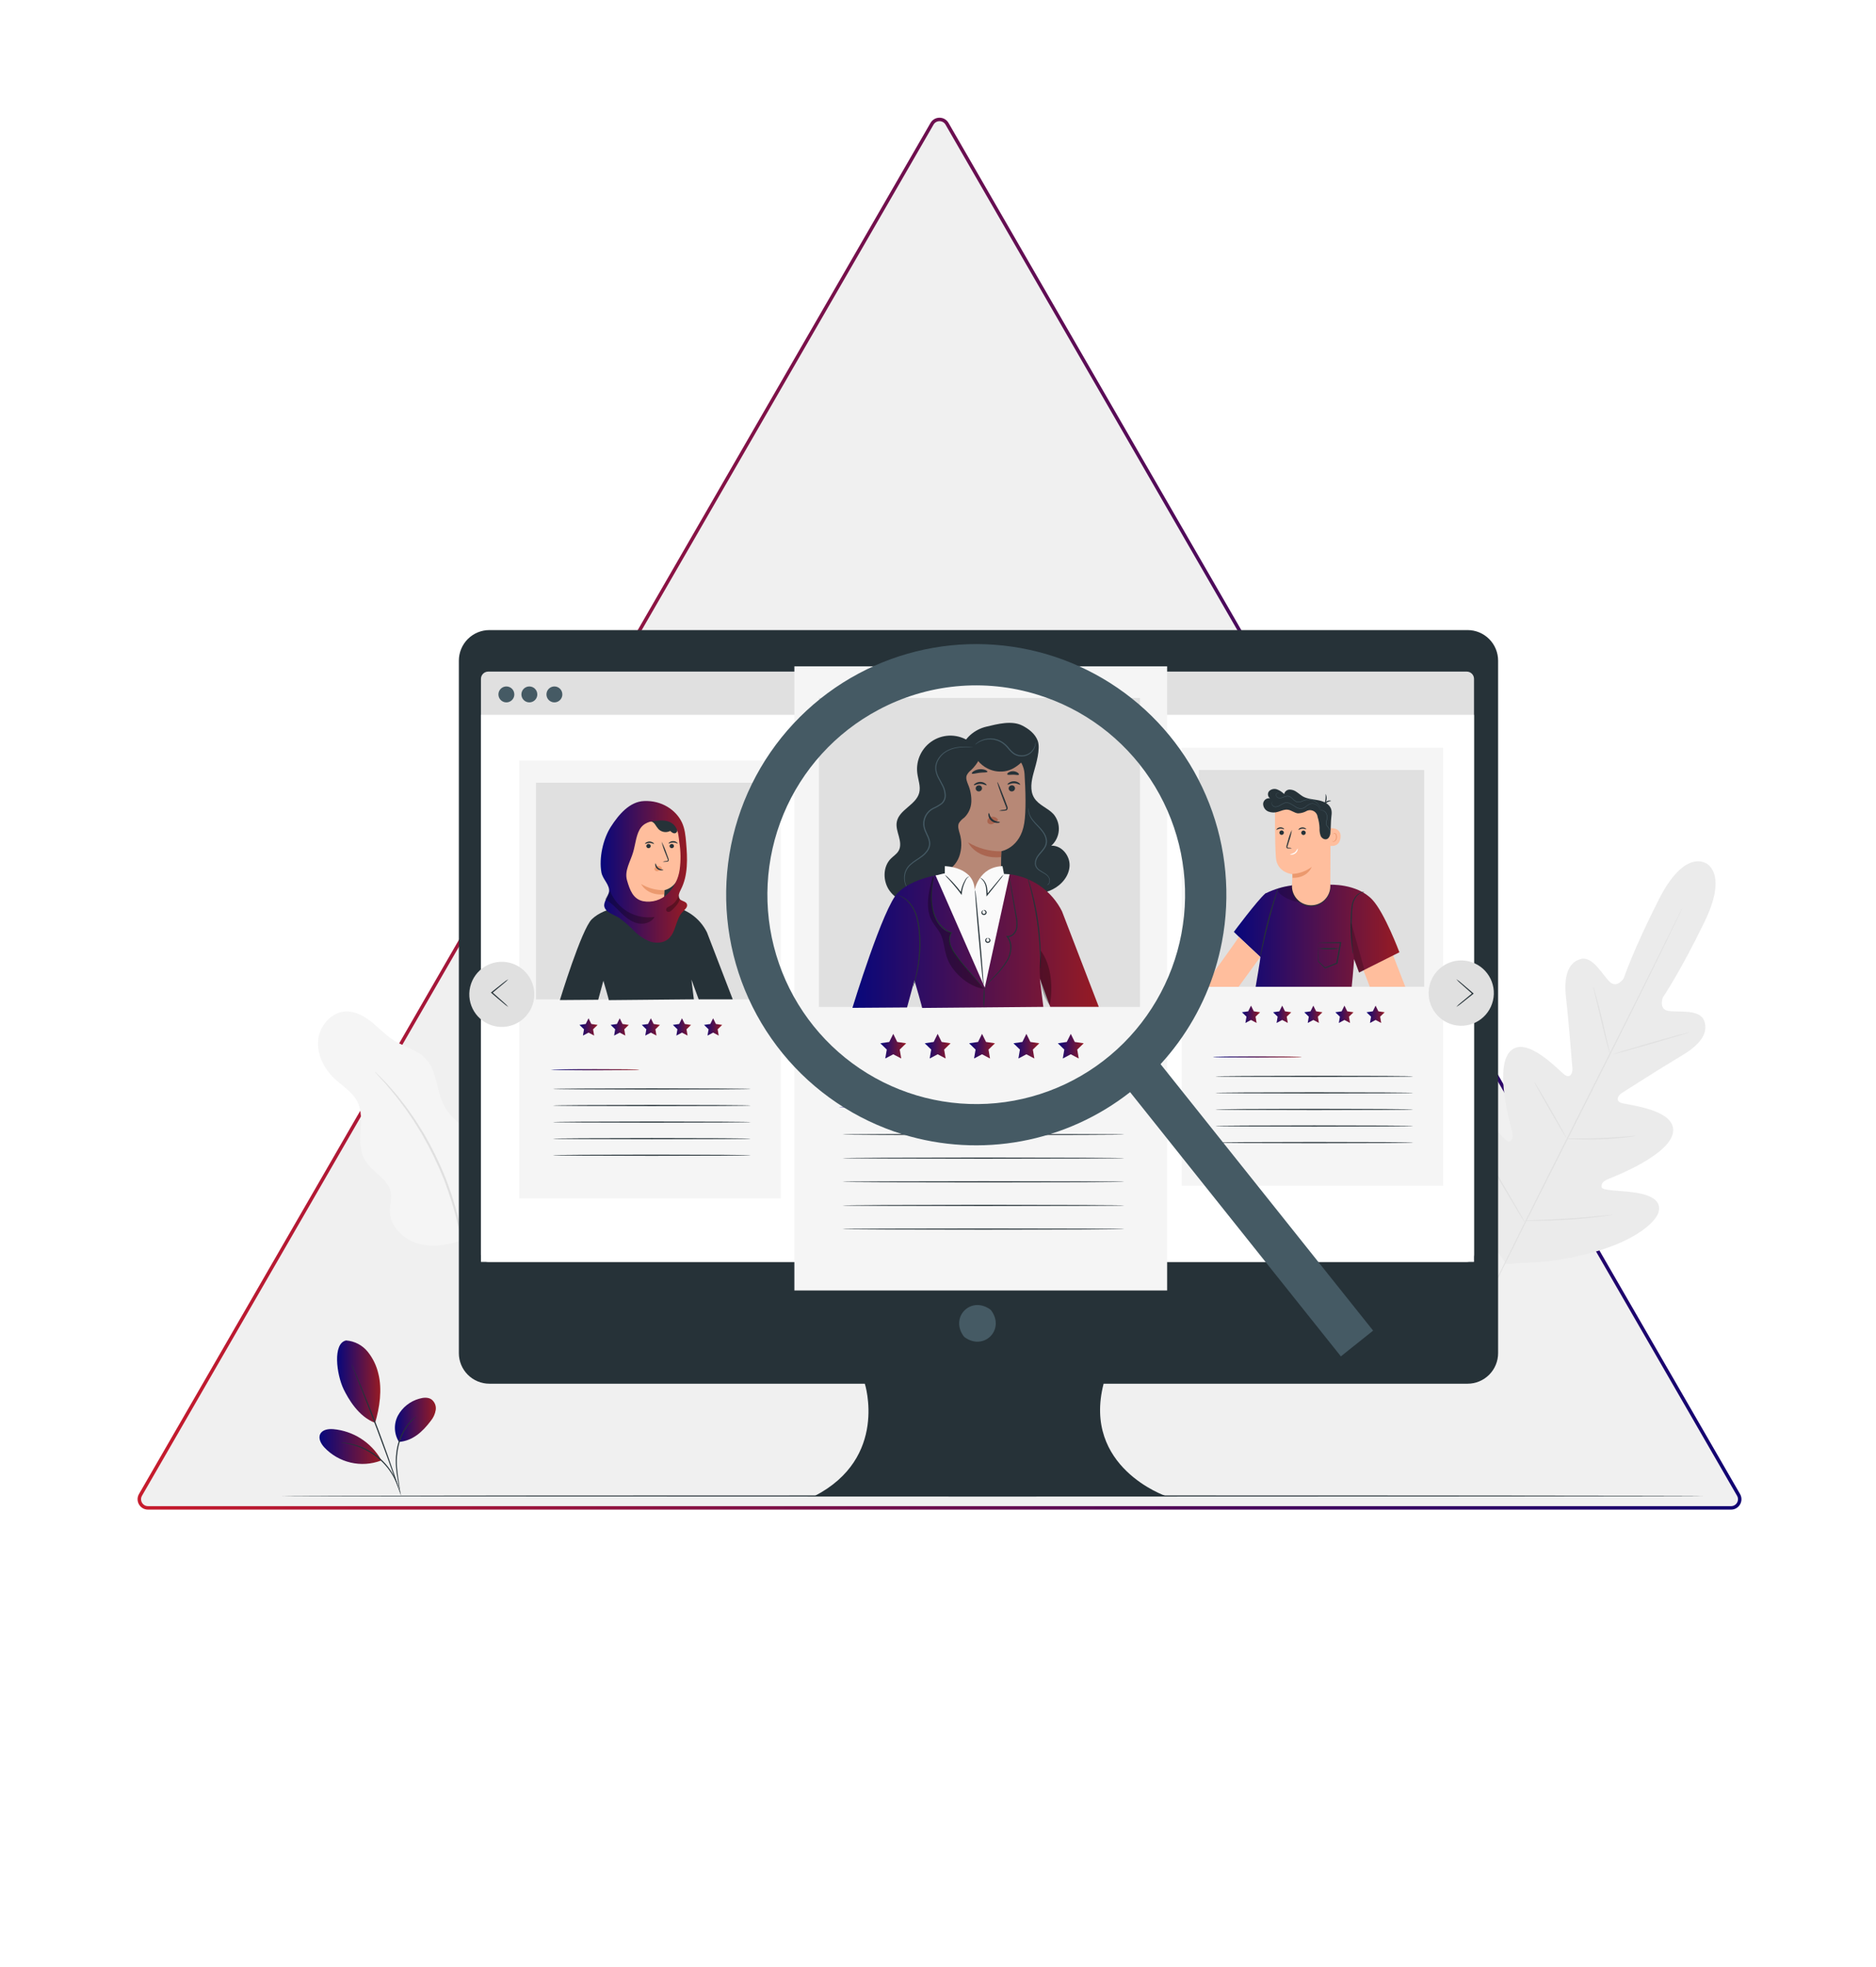 <svg width="289" height="303" viewBox="0 0 289 303" fill="none" xmlns="http://www.w3.org/2000/svg">
<g filter="url(#filter0_d_2031_9436)">
<path d="M143.349 16.8C143.965 15.734 145.504 15.734 146.12 16.8L268.056 228C268.672 229.067 267.902 230.4 266.671 230.4H22.798C21.566 230.4 20.797 229.067 21.412 228L143.349 16.8Z" fill="#F0F0F0"/>
<path d="M145.889 16.934L267.825 228.134C268.339 229.023 267.697 230.134 266.671 230.134H22.798C21.772 230.134 21.13 229.023 21.643 228.134L143.58 16.934C144.093 16.045 145.376 16.045 145.889 16.934Z" stroke="url(#paint0_linear_2031_9436)" stroke-width="0.533"/>
</g>
<path d="M72.32 190.722C74.85 189.122 75.772 187.051 76.19 184.08C76.389 182.59 76.267 181.074 75.832 179.635C75.397 178.197 74.659 176.869 73.667 175.74C72.008 173.872 69.664 172.591 68.464 170.399C67.189 168.06 67.378 164.966 65.544 163.039C64.282 161.717 62.37 161.287 60.807 160.339C59.532 159.566 58.504 158.454 57.349 157.509C56.194 156.565 54.805 155.764 53.314 155.792C51.069 155.857 49.222 157.98 49.013 160.222C48.804 162.465 49.955 164.687 51.601 166.212C52.793 167.325 54.284 168.205 55.028 169.647C56.433 172.374 54.665 175.991 56.187 178.653C57.297 180.6 59.957 181.631 60.245 183.856C60.348 184.674 60.08 185.491 60.05 186.316C59.947 188.892 62.253 191.076 64.762 191.65C67.271 192.223 69.887 191.55 72.303 190.698" fill="#F5F5F5"/>
<path d="M57.746 165.082C57.819 165.195 57.904 165.3 58 165.395L58.774 166.253C59.117 166.617 59.532 167.071 59.977 167.627C60.423 168.184 60.971 168.781 61.496 169.509L62.342 170.629C62.637 171.021 62.908 171.45 63.21 171.883C63.82 172.738 64.389 173.71 65.009 174.72C66.29 176.943 67.413 179.253 68.371 181.634C69.296 184.03 70.051 186.488 70.63 188.991C70.867 190.152 71.114 191.251 71.251 192.295C71.326 192.814 71.419 193.325 71.474 193.803C71.528 194.28 71.569 194.754 71.617 195.201C71.731 196.09 71.744 196.918 71.789 197.605C71.833 198.292 71.847 198.931 71.847 199.432C71.847 199.934 71.847 200.291 71.864 200.586C71.859 200.722 71.869 200.858 71.892 200.991C71.915 200.859 71.927 200.724 71.926 200.59C71.926 200.294 71.95 199.903 71.967 199.432C71.984 198.962 71.998 198.312 71.967 197.598C71.936 196.884 71.94 196.07 71.84 195.173C71.799 194.727 71.758 194.256 71.713 193.768C71.669 193.281 71.58 192.772 71.508 192.25C71.381 191.196 71.144 190.09 70.911 188.922C70.346 186.4 69.594 183.924 68.663 181.513C67.701 179.116 66.563 176.794 65.259 174.565C64.629 173.555 64.049 172.583 63.426 171.728C63.12 171.295 62.839 170.866 62.541 170.478L61.674 169.365C61.136 168.644 60.581 168.046 60.114 167.503C59.648 166.961 59.227 166.518 58.87 166.164L58.051 165.347C57.958 165.249 57.856 165.16 57.746 165.082Z" fill="#E0E0E0"/>
<path d="M262.701 132.939C262.701 132.939 259.479 130.803 255.555 138.527C251.63 146.252 250.139 150.689 250.139 150.689C250.139 150.689 249.111 152.307 247.99 151.249C246.869 150.191 245.361 147.189 243.476 147.732C241.522 148.292 240.878 150.48 241.252 153.691C241.625 156.903 242.184 163.975 242.232 164.613C242.28 165.252 241.92 166.166 241.049 165.565C240.179 164.964 235.168 159.382 232.666 161.917C230.164 164.452 232.666 173.252 232.923 174.203C233.18 175.154 232.988 175.577 232.532 175.817C232.076 176.058 230.568 174.021 229.077 172.489C227.586 170.957 225.591 169.443 224.278 171.029C222.966 172.616 222.534 179.204 228.789 189.92L232.014 194.687L237.776 194.368C250.071 192.929 255.061 188.622 255.531 186.609C256 184.596 253.591 183.909 251.473 183.641C249.354 183.374 246.825 183.394 246.739 182.882C246.654 182.371 246.869 181.976 247.791 181.598C248.713 181.22 257.221 177.936 257.731 174.406C258.242 170.875 250.777 170.229 249.776 169.893C248.775 169.556 249.293 168.714 249.824 168.374C250.355 168.034 256.336 164.218 259.113 162.58C261.889 160.942 263.253 159.111 262.523 157.212C261.817 155.378 258.513 155.968 257.001 155.718C255.49 155.467 256.155 153.657 256.155 153.657C256.155 153.657 258.808 149.783 262.592 141.979C266.376 134.175 262.64 132.881 262.64 132.881" fill="#EBEBEB"/>
<path d="M259.172 139.85L259.1 140.014L258.874 140.499L257.993 142.347C257.225 143.954 256.101 146.269 254.696 149.123C251.892 154.835 247.954 162.694 243.577 171.359C239.2 180.025 235.241 187.873 232.41 193.571L229.061 200.32L228.149 202.154L227.909 202.628C227.883 202.684 227.853 202.738 227.82 202.79L227.892 202.622L228.119 202.141L228.999 200.289C229.767 198.685 230.891 196.37 232.297 193.513C235.1 187.801 239.039 179.942 243.419 171.277C247.8 162.611 251.752 154.766 254.583 149.068L257.921 142.319L258.833 140.482L259.073 140.008C259.138 139.901 259.172 139.85 259.172 139.85Z" fill="#E0E0E0"/>
<path d="M245.43 152.029C245.495 152.149 245.545 152.276 245.581 152.407C245.666 152.661 245.776 153.032 245.906 153.492C246.167 154.413 246.492 155.694 246.828 157.116L247.675 160.753C247.778 161.19 247.867 161.557 247.939 161.852C247.981 161.985 248.007 162.122 248.017 162.261C247.956 162.137 247.906 162.007 247.87 161.873C247.788 161.619 247.678 161.245 247.551 160.784C247.301 159.86 246.989 158.576 246.653 157.157C246.317 155.739 246.016 154.495 245.783 153.527L245.515 152.428C245.474 152.298 245.445 152.165 245.43 152.029Z" fill="#E0E0E0"/>
<path d="M248.539 162.37C248.539 162.322 251.13 161.532 254.366 160.601C257.602 159.671 260.22 158.956 260.234 159.004C260.248 159.052 257.643 159.842 254.407 160.773C251.171 161.704 248.553 162.425 248.539 162.37Z" fill="#E0E0E0"/>
<path d="M241.219 175.378C241.358 175.356 241.499 175.349 241.64 175.357H242.795C243.769 175.357 245.112 175.357 246.597 175.295C248.081 175.233 249.421 175.147 250.391 175.068L251.543 174.979C251.684 174.963 251.826 174.963 251.968 174.979C251.832 175.023 251.691 175.05 251.549 175.062C251.279 175.103 250.888 175.154 250.405 175.209C249.435 175.319 248.091 175.436 246.603 175.488C245.116 175.539 243.769 175.529 242.792 175.488C242.305 175.47 241.911 175.45 241.64 175.429C241.498 175.429 241.357 175.412 241.219 175.378Z" fill="#E0E0E0"/>
<path d="M236.348 166.641C236.438 166.737 236.515 166.845 236.574 166.963L237.129 167.874C237.592 168.646 238.223 169.722 238.908 170.917C239.594 172.112 240.204 173.194 240.639 173.984L241.143 174.925C241.211 175.033 241.267 175.148 241.311 175.269C241.221 175.172 241.145 175.063 241.085 174.946L240.529 174.046C240.067 173.273 239.436 172.198 238.75 171.006C238.065 169.814 237.455 168.725 237.019 167.935L236.516 166.998C236.447 166.885 236.391 166.765 236.348 166.641Z" fill="#E0E0E0"/>
<path d="M228.445 177.293C228.55 177.424 228.645 177.563 228.73 177.709C228.915 178.014 229.155 178.396 229.446 178.876C230.043 179.862 230.862 181.236 231.753 182.758C232.644 184.279 233.443 185.66 234.015 186.663C234.286 187.147 234.509 187.549 234.683 187.858C234.772 188.001 234.846 188.151 234.906 188.308C234.799 188.178 234.704 188.039 234.622 187.892L233.905 186.728C233.309 185.739 232.49 184.368 231.599 182.847C230.708 181.325 229.909 179.945 229.336 178.938L228.668 177.746C228.58 177.603 228.505 177.451 228.445 177.293Z" fill="#E0E0E0"/>
<path d="M234.809 188.005C234.985 187.977 235.164 187.964 235.343 187.967L236.807 187.919C238.041 187.878 239.744 187.813 241.626 187.689C243.508 187.565 245.208 187.414 246.425 187.294L247.881 187.15C248.059 187.123 248.239 187.113 248.419 187.119C248.247 187.168 248.07 187.202 247.892 187.218C247.549 187.273 247.052 187.342 246.438 187.418C245.211 187.572 243.511 187.761 241.64 187.868C239.768 187.974 238.048 188.036 236.814 188.046C236.193 188.046 235.693 188.046 235.347 188.046C235.166 188.05 234.986 188.036 234.809 188.005Z" fill="#E0E0E0"/>
<path d="M262.514 230.435C262.514 230.487 213.425 230.528 152.887 230.528C92.35 230.528 43.25 230.487 43.25 230.435C43.25 230.383 92.329 230.346 152.887 230.346C213.445 230.346 262.514 230.377 262.514 230.435Z" fill="#263238"/>
<path d="M53.342 206.48C53.977 206.529 54.596 206.706 55.162 207.001C55.727 207.296 56.227 207.703 56.632 208.197C57.437 209.192 58.003 210.359 58.288 211.607C58.901 214.012 58.486 216.811 57.787 219.164C55.22 218.219 53.654 215.451 52.947 214.012C51.834 211.714 51.21 206.881 53.342 206.473" fill="url(#paint1_linear_2031_9436)"/>
<path d="M61.464 222.105C61.082 221.501 60.866 220.806 60.839 220.091C60.812 219.376 60.974 218.667 61.309 218.035C61.654 217.41 62.119 216.86 62.678 216.417C63.237 215.974 63.879 215.647 64.566 215.456C65.196 215.267 65.937 215.191 66.471 215.562C66.716 215.75 66.906 216.001 67.021 216.288C67.136 216.575 67.171 216.888 67.123 217.194C67.023 217.805 66.762 218.379 66.369 218.856C65.1 220.546 63.565 221.947 61.464 222.105Z" fill="url(#paint2_linear_2031_9436)"/>
<path d="M61.677 230.077C61.628 229.915 61.592 229.75 61.568 229.582C61.502 229.239 61.417 228.772 61.314 228.208C61.122 227.065 60.814 225.437 61.071 223.644C61.259 222.11 61.85 220.655 62.784 219.426C63.073 219.061 63.404 218.732 63.772 218.447C63.869 218.366 63.972 218.293 64.08 218.227C64.153 218.179 64.191 218.158 64.193 218.165C63.713 218.566 63.274 219.015 62.884 219.505C61.993 220.731 61.426 222.163 61.235 223.668C60.978 225.426 61.263 227.041 61.424 228.191C61.513 228.768 61.581 229.222 61.623 229.565C61.66 229.733 61.678 229.905 61.677 230.077Z" fill="#263238"/>
<path d="M54.141 210.107C54.182 210.17 54.217 210.237 54.243 210.307C54.312 210.454 54.398 210.65 54.504 210.884C54.727 211.385 55.042 212.117 55.422 213.023C56.183 214.834 57.198 217.355 58.257 220.161C59.316 222.967 60.218 225.533 60.842 227.394C61.157 228.328 61.404 229.084 61.568 229.609L61.753 230.214C61.779 230.282 61.797 230.354 61.805 230.427C61.77 230.362 61.741 230.294 61.719 230.224C61.661 230.073 61.589 229.881 61.5 229.63C61.311 229.091 61.047 228.349 60.725 227.435C60.067 225.584 59.148 223.029 58.089 220.223C57.03 217.416 56.039 214.916 55.306 213.075L54.439 210.911C54.346 210.671 54.271 210.475 54.209 210.324C54.179 210.254 54.156 210.182 54.141 210.107Z" fill="#263238"/>
<path d="M58.667 224.78C57.904 223.48 56.844 222.382 55.573 221.575C54.302 220.769 52.857 220.278 51.359 220.143C50.598 220.081 49.683 220.202 49.337 220.882C48.991 221.562 49.44 222.383 49.954 222.942C51.047 224.109 52.461 224.925 54.016 225.287C55.572 225.65 57.199 225.543 58.694 224.979" fill="url(#paint3_linear_2031_9436)"/>
<path d="M52.504 222.192C52.663 222.185 52.823 222.193 52.98 222.216C53.167 222.227 53.352 222.25 53.536 222.284C53.78 222.319 54.023 222.367 54.262 222.429C54.556 222.495 54.845 222.578 55.13 222.676C55.457 222.784 55.779 222.911 56.093 223.054C56.813 223.385 57.494 223.798 58.122 224.283C58.742 224.778 59.303 225.343 59.794 225.966C60.006 226.241 60.202 226.528 60.38 226.825C60.546 227.083 60.697 227.35 60.833 227.625C60.945 227.848 61.043 228.078 61.128 228.312C61.203 228.484 61.265 228.66 61.313 228.841C61.369 228.991 61.41 229.146 61.433 229.305C61.395 229.305 61.217 228.656 60.72 227.687C60.584 227.422 60.434 227.164 60.271 226.914C60.088 226.628 59.892 226.35 59.681 226.083C59.193 225.475 58.639 224.924 58.029 224.438C57.413 223.96 56.746 223.552 56.041 223.219C55.729 223.067 55.408 222.933 55.081 222.817C54.783 222.7 54.495 222.624 54.231 222.549C53.179 222.274 52.497 222.233 52.504 222.192Z" fill="#263238"/>
<path d="M226.083 97.055H75.39C74.143 97.055 72.947 97.551 72.065 98.435C71.183 99.319 70.688 100.517 70.688 101.767V208.427C70.688 209.677 71.183 210.876 72.065 211.759C72.947 212.643 74.143 213.14 75.39 213.14H133.227C133.227 213.14 136.904 224.539 125.501 230.437H179.578C179.578 230.437 166.704 226.016 170.011 213.14H226.083C227.33 213.14 228.526 212.643 229.408 211.759C230.29 210.876 230.785 209.677 230.785 208.427V101.767C230.785 100.517 230.29 99.319 229.408 98.435C228.526 97.551 227.33 97.055 226.083 97.055Z" fill="#263238"/>
<path d="M152.748 201.921C154.805 204.857 151.59 208.072 148.659 206.018C148.562 205.949 148.477 205.863 148.409 205.764C146.352 202.831 149.567 199.619 152.498 201.67C152.596 201.737 152.681 201.822 152.748 201.921Z" fill="#455A64"/>
<path d="M225.955 103.449H75.211C74.592 103.449 74.09 103.952 74.09 104.572V193.259C74.09 193.879 74.592 194.382 75.211 194.382H225.955C226.574 194.382 227.075 193.879 227.075 193.259V104.572C227.075 103.952 226.574 103.449 225.955 103.449Z" fill="#E0E0E0"/>
<path d="M227.075 110.109H74.09V194.379H227.075V110.109Z" fill="white"/>
<path d="M86.63 106.961C86.631 107.204 86.56 107.441 86.426 107.643C86.292 107.845 86.1 108.003 85.877 108.096C85.653 108.19 85.407 108.214 85.169 108.167C84.932 108.12 84.713 108.003 84.542 107.831C84.371 107.66 84.254 107.441 84.207 107.203C84.16 106.964 84.184 106.718 84.277 106.494C84.37 106.269 84.528 106.078 84.73 105.943C84.931 105.809 85.168 105.738 85.41 105.738C85.734 105.738 86.044 105.867 86.273 106.096C86.502 106.326 86.63 106.637 86.63 106.961Z" fill="#455A64"/>
<path d="M79.232 106.961C79.233 107.203 79.162 107.441 79.028 107.643C78.894 107.845 78.703 108.003 78.479 108.096C78.256 108.189 78.01 108.214 77.772 108.167C77.534 108.12 77.316 108.004 77.145 107.832C76.973 107.661 76.856 107.443 76.809 107.205C76.761 106.967 76.785 106.72 76.878 106.496C76.971 106.272 77.127 106.08 77.329 105.945C77.53 105.81 77.766 105.738 78.009 105.738C78.169 105.738 78.328 105.769 78.477 105.83C78.625 105.892 78.76 105.982 78.874 106.095C78.987 106.209 79.077 106.344 79.139 106.492C79.2 106.641 79.232 106.8 79.232 106.961Z" fill="#455A64"/>
<path d="M82.771 106.961C82.772 107.203 82.701 107.441 82.567 107.643C82.433 107.845 82.242 108.003 82.018 108.096C81.795 108.189 81.549 108.214 81.311 108.167C81.073 108.12 80.855 108.004 80.684 107.832C80.512 107.661 80.395 107.443 80.348 107.205C80.3 106.967 80.325 106.72 80.417 106.496C80.51 106.272 80.666 106.08 80.868 105.945C81.069 105.81 81.305 105.738 81.548 105.738C81.708 105.738 81.867 105.769 82.016 105.83C82.164 105.892 82.299 105.982 82.413 106.095C82.526 106.209 82.616 106.344 82.678 106.492C82.74 106.641 82.771 106.8 82.771 106.961Z" fill="#455A64"/>
<path d="M222.323 115.188H182.035V182.637H222.323V115.188Z" fill="#F5F5F5"/>
<path d="M192.719 154.904L193.151 155.78L194.117 155.924L193.418 156.604L193.583 157.569L192.719 157.112L191.855 157.569L192.023 156.604L191.324 155.924L192.287 155.78L192.719 154.904Z" fill="url(#paint4_linear_2031_9436)"/>
<path d="M197.523 154.904L197.955 155.78L198.921 155.924L198.222 156.604L198.387 157.569L197.523 157.112L196.66 157.569L196.824 156.604L196.125 155.924L197.091 155.78L197.523 154.904Z" fill="url(#paint5_linear_2031_9436)"/>
<path d="M202.321 154.904L202.752 155.78L203.719 155.924L203.02 156.604L203.184 157.569L202.321 157.112L201.46 157.569L201.625 156.604L200.926 155.924L201.889 155.78L202.321 154.904Z" fill="url(#paint6_linear_2031_9436)"/>
<path d="M207.113 154.904L207.545 155.78L208.511 155.924L207.812 156.604L207.977 157.569L207.113 157.112L206.249 157.569L206.414 156.604L205.715 155.924L206.681 155.78L207.113 154.904Z" fill="url(#paint7_linear_2031_9436)"/>
<path d="M211.91 154.904L212.342 155.78L213.309 155.924L212.61 156.604L212.774 157.569L211.91 157.112L211.05 157.569L211.215 156.604L210.516 155.924L211.482 155.78L211.91 154.904Z" fill="url(#paint8_linear_2031_9436)"/>
<path d="M200.533 162.812C200.533 162.863 197.476 162.901 193.702 162.901C189.928 162.901 186.871 162.863 186.871 162.812C186.871 162.76 189.928 162.723 193.702 162.723C197.476 162.723 200.533 162.764 200.533 162.812Z" fill="url(#paint9_linear_2031_9436)"/>
<path d="M217.705 165.802C217.705 165.85 210.885 165.891 202.47 165.891C194.055 165.891 187.234 165.85 187.234 165.802C187.234 165.754 194.055 165.713 202.47 165.713C210.885 165.713 217.705 165.734 217.705 165.802Z" fill="#263238"/>
<path d="M217.705 168.341C217.705 168.389 210.885 168.431 202.47 168.431C194.055 168.431 187.234 168.389 187.234 168.341C187.234 168.293 194.055 168.252 202.47 168.252C210.885 168.252 217.705 168.293 217.705 168.341Z" fill="#263238"/>
<path d="M217.705 170.898C217.705 170.946 210.885 170.987 202.47 170.987C194.055 170.987 187.234 170.946 187.234 170.898C187.234 170.85 194.055 170.809 202.47 170.809C210.885 170.809 217.705 170.846 217.705 170.898Z" fill="#263238"/>
<path d="M217.705 173.447C217.705 173.498 210.885 173.536 202.47 173.536C194.055 173.536 187.234 173.498 187.234 173.447C187.234 173.395 194.055 173.357 202.47 173.357C210.885 173.357 217.705 173.399 217.705 173.447Z" fill="#263238"/>
<path d="M217.705 176.001C217.705 176.049 210.885 176.091 202.47 176.091C194.055 176.091 187.234 176.049 187.234 176.001C187.234 175.953 194.055 175.912 202.47 175.912C210.885 175.912 217.705 175.95 217.705 176.001Z" fill="#263238"/>
<path d="M219.392 118.613H184.688V151.998H219.392V118.613Z" fill="#E0E0E0"/>
<path d="M214.232 146.178L216.487 151.999H211.023L209.793 148.829L214.232 146.178Z" fill="#FFBE9D"/>
<path d="M193.434 152.002H208.23C208.46 149.811 208.604 147.74 208.604 147.74L209.365 149.801L215.579 146.686C215.579 146.686 213.32 140.651 211.428 138.607C209.029 136.021 204.741 136.279 204.741 136.279L199.161 136.371C197.733 136.541 196.343 136.947 195.048 137.573L194.911 137.615V137.642C193.704 138.673 190.078 143.543 190.078 143.543L191.415 144.845L194.157 147.403C194.153 147.412 194.152 147.42 194.152 147.429C194.152 147.438 194.153 147.447 194.157 147.455C194.177 147.733 193.434 152.002 193.434 152.002Z" fill="url(#paint10_linear_2031_9436)"/>
<path d="M204.902 136.074C204.902 136.074 204.919 136.109 204.933 136.174C204.953 136.271 204.966 136.37 204.971 136.469C204.988 136.837 204.937 137.205 204.82 137.555C204.643 138.078 204.329 138.544 203.912 138.904C203.387 139.337 202.733 139.583 202.053 139.602C201.374 139.621 200.707 139.413 200.159 139.011C199.723 138.673 199.385 138.225 199.178 137.713C199.042 137.37 198.971 137.006 198.969 136.638C198.967 136.537 198.974 136.437 198.99 136.339C198.99 136.273 199.007 136.239 199.014 136.239C199.018 136.728 199.114 137.211 199.295 137.664C199.508 138.144 199.839 138.561 200.258 138.877C200.78 139.249 201.409 139.441 202.05 139.423C202.691 139.405 203.308 139.179 203.809 138.777C204.209 138.44 204.516 138.004 204.7 137.513C204.858 137.051 204.926 136.562 204.902 136.074Z" fill="#263238"/>
<path d="M210.183 137.403C210.183 137.421 210.032 137.403 209.789 137.506C209.444 137.637 209.145 137.863 208.925 138.159C208.61 138.606 208.417 139.129 208.366 139.674C208.284 140.289 208.267 140.982 208.239 141.704C208.202 143.153 208.257 144.451 208.325 145.413C208.356 145.856 208.387 146.231 208.407 146.533C208.43 146.67 208.436 146.81 208.424 146.948C208.383 146.816 208.354 146.681 208.339 146.543C208.301 146.279 208.246 145.897 208.198 145.423C208.074 144.186 208.028 142.943 208.061 141.7C208.073 141.011 208.121 140.323 208.205 139.639C208.266 139.069 208.482 138.526 208.829 138.07C209.068 137.764 209.396 137.541 209.768 137.431C209.867 137.401 209.97 137.385 210.073 137.383C210.145 137.393 210.183 137.397 210.183 137.403Z" fill="#263238"/>
<path d="M196.919 136.777C196.897 136.92 196.863 137.06 196.816 137.196C196.723 137.499 196.61 137.883 196.473 138.326C196.189 139.278 195.808 140.597 195.424 142.067C195.041 143.537 194.739 144.873 194.526 145.845C194.424 146.302 194.338 146.686 194.269 146.995C194.247 147.139 194.209 147.279 194.156 147.415C194.158 147.269 194.173 147.124 194.201 146.982C194.242 146.707 194.31 146.295 194.4 145.821C194.585 144.839 194.873 143.492 195.253 142.022C195.634 140.552 196.038 139.233 196.353 138.289C196.511 137.815 196.645 137.437 196.744 137.176C196.789 137.037 196.847 136.904 196.919 136.777Z" fill="#263238"/>
<path opacity="0.2" d="M208.143 142.104L210.2 149.406L209.381 149.818L208.62 147.757C208.62 147.757 207.866 143.409 208.143 142.104Z" fill="black"/>
<g opacity="0.2">
<path d="M197.158 136.783C195.968 137.388 198.888 138.954 200.221 138.94L199.317 136.344C199.317 136.344 197.555 136.581 197.158 136.783Z" fill="black"/>
</g>
<path d="M202.183 139.439C201.77 139.467 201.355 139.408 200.966 139.265C200.578 139.123 200.223 138.9 199.926 138.611C199.629 138.322 199.396 137.973 199.242 137.588C199.088 137.203 199.017 136.79 199.033 136.375C199.067 135.424 199.098 134.658 199.098 134.658C199.098 134.658 196.743 134.452 196.558 132.12C196.373 129.788 196.414 124.399 196.414 124.399C197.7 123.739 199.139 123.436 200.582 123.52C202.024 123.603 203.418 124.072 204.62 124.876L204.983 125.116L204.938 136.513C204.931 137.259 204.644 137.974 204.133 138.517C203.622 139.06 202.925 139.389 202.183 139.439Z" fill="#FFBE9D"/>
<path d="M197.674 128.506C197.723 128.459 197.757 128.397 197.771 128.33C197.786 128.264 197.779 128.194 197.754 128.131C197.728 128.067 197.684 128.013 197.628 127.975C197.571 127.936 197.505 127.916 197.436 127.916C197.368 127.916 197.301 127.936 197.245 127.975C197.188 128.013 197.144 128.067 197.119 128.131C197.093 128.194 197.087 128.264 197.101 128.33C197.115 128.397 197.149 128.459 197.198 128.506C197.262 128.568 197.347 128.602 197.436 128.602C197.525 128.602 197.61 128.568 197.674 128.506Z" fill="#263238"/>
<path d="M196.643 127.813C196.681 127.85 196.896 127.662 197.219 127.637C197.541 127.613 197.784 127.765 197.815 127.72C197.846 127.675 197.791 127.631 197.685 127.558C197.54 127.47 197.371 127.429 197.201 127.442C197.033 127.455 196.873 127.523 196.746 127.634C196.653 127.72 196.622 127.795 196.643 127.813Z" fill="#263238"/>
<path d="M200.607 127.995C200.552 128.034 200.509 128.089 200.484 128.153C200.459 128.216 200.454 128.286 200.469 128.352C200.484 128.419 200.519 128.48 200.568 128.526C200.618 128.573 200.68 128.604 200.747 128.615C200.814 128.627 200.883 128.618 200.945 128.589C201.007 128.561 201.059 128.515 201.095 128.457C201.131 128.399 201.148 128.332 201.146 128.263C201.143 128.195 201.12 128.129 201.08 128.074C201.027 128.002 200.948 127.953 200.86 127.938C200.771 127.924 200.681 127.944 200.607 127.995Z" fill="#263238"/>
<path d="M200.032 127.822C200.073 127.859 200.289 127.667 200.611 127.643C200.934 127.619 201.174 127.77 201.208 127.725C201.242 127.681 201.184 127.636 201.074 127.567C200.932 127.476 200.763 127.435 200.594 127.451C200.426 127.462 200.265 127.528 200.138 127.64C200.042 127.729 200.015 127.804 200.032 127.822Z" fill="#263238"/>
<path d="M199.015 130.653C198.844 130.599 198.665 130.575 198.487 130.581C198.401 130.581 198.336 130.56 198.326 130.516C198.318 130.432 198.333 130.347 198.37 130.272L198.579 129.585C198.782 129.016 198.928 128.428 199.015 127.83C198.753 128.374 198.548 128.944 198.405 129.53C198.336 129.764 198.271 129.987 198.209 130.217C198.164 130.326 198.156 130.446 198.185 130.56C198.199 130.592 198.221 130.62 198.247 130.642C198.274 130.664 198.306 130.68 198.339 130.687C198.387 130.695 198.436 130.695 198.483 130.687C198.661 130.707 198.841 130.695 199.015 130.653Z" fill="#263238"/>
<path d="M199.09 134.614C200.167 134.562 201.204 134.189 202.068 133.543C202.068 133.543 201.461 135.26 199.124 135.219L199.09 134.614Z" fill="#EB996E"/>
<path d="M204.878 127.589C204.923 127.572 206.784 127.369 206.489 129.172C206.235 130.728 204.563 130.254 204.566 130.203C204.57 130.151 204.878 127.589 204.878 127.589Z" fill="#FFBE9D"/>
<path d="M205.213 129.517C205.213 129.517 205.237 129.538 205.282 129.562C205.344 129.595 205.416 129.602 205.484 129.583C205.586 129.524 205.67 129.44 205.73 129.339C205.79 129.238 205.824 129.123 205.827 129.006C205.842 128.873 205.827 128.739 205.782 128.614C205.771 128.565 205.748 128.519 205.715 128.48C205.682 128.441 205.64 128.41 205.594 128.391C205.563 128.381 205.53 128.383 205.5 128.394C205.47 128.406 205.445 128.428 205.429 128.456C205.405 128.497 205.429 128.528 205.405 128.528C205.381 128.528 205.374 128.501 205.405 128.439C205.418 128.402 205.441 128.369 205.474 128.346C205.518 128.318 205.572 128.308 205.624 128.319C205.687 128.336 205.745 128.368 205.791 128.414C205.837 128.46 205.871 128.517 205.888 128.58C205.943 128.718 205.964 128.868 205.95 129.016C205.947 129.154 205.903 129.288 205.825 129.402C205.746 129.516 205.636 129.604 205.508 129.655C205.466 129.664 205.422 129.664 205.38 129.653C205.337 129.643 205.298 129.624 205.265 129.596C205.213 129.555 205.206 129.521 205.213 129.517Z" fill="#EB996E"/>
<path d="M204.488 129.211C204.128 129.427 203.638 129.156 203.46 128.778C203.315 128.382 203.253 127.96 203.278 127.538C203.258 126.964 203.158 126.396 202.983 125.848C202.961 125.648 202.888 125.457 202.771 125.293C202.655 125.129 202.498 124.997 202.317 124.911C202.135 124.824 201.935 124.785 201.734 124.798C201.534 124.811 201.34 124.874 201.17 124.983C200.794 125.171 200.381 125.275 199.96 125.285C199.409 125.237 198.953 124.801 198.401 124.725C197.849 124.65 197.403 124.9 196.906 125.041C196.413 125.206 195.877 125.193 195.391 125.007C195.152 124.91 194.947 124.743 194.804 124.528C194.66 124.313 194.584 124.06 194.586 123.801C194.596 123.674 194.632 123.55 194.692 123.438C194.752 123.325 194.835 123.227 194.935 123.148C195.035 123.07 195.151 123.013 195.274 122.982C195.398 122.95 195.526 122.945 195.652 122.967C195.563 122.906 195.489 122.828 195.434 122.736C195.378 122.644 195.343 122.541 195.331 122.434C195.319 122.328 195.33 122.22 195.364 122.118C195.397 122.016 195.452 121.922 195.525 121.844C195.685 121.694 195.884 121.591 196.099 121.548C196.314 121.505 196.537 121.523 196.742 121.6C197.149 121.757 197.518 122 197.825 122.311C197.867 122.12 197.971 121.949 198.122 121.824C198.272 121.7 198.46 121.629 198.654 121.624C199.051 121.626 199.436 121.757 199.751 121.998C200.094 122.218 200.372 122.486 200.718 122.685C201.403 123.066 202.219 123.108 202.99 123.248C203.762 123.389 204.588 123.702 204.961 124.396C205.304 125.004 205.071 125.735 205.043 126.429C205.016 127.123 205.013 127.312 204.978 127.988C204.971 127.964 205.016 128.905 204.488 129.211Z" fill="#263238"/>
<path d="M198.723 131.598C198.723 131.618 198.808 131.656 198.966 131.653C199.172 131.646 199.37 131.577 199.536 131.454C199.701 131.331 199.825 131.161 199.891 130.966C199.939 130.814 199.926 130.718 199.891 130.715C199.857 130.711 199.765 131.058 199.425 131.326C199.207 131.453 198.97 131.545 198.723 131.598Z" fill="white"/>
<path d="M196.045 123.445C195.991 123.483 195.949 123.535 195.924 123.596C195.899 123.657 195.892 123.724 195.904 123.789C195.919 123.935 195.987 124.071 196.096 124.17C196.172 124.23 196.26 124.273 196.354 124.296C196.448 124.319 196.546 124.32 196.641 124.301C196.868 124.257 197.085 124.169 197.279 124.043C197.49 123.897 197.721 123.781 197.964 123.699C198.242 123.641 198.532 123.685 198.78 123.823C199.044 123.954 199.291 124.143 199.565 124.311C199.823 124.496 200.132 124.595 200.449 124.596C200.743 124.558 201.018 124.428 201.234 124.225C201.427 124.054 201.652 123.922 201.895 123.837C202.111 123.784 202.338 123.798 202.547 123.875C202.856 123.986 203.11 124.212 203.256 124.507C203.301 124.617 203.334 124.732 203.356 124.85C203.356 124.731 203.33 124.614 203.28 124.507C203.211 124.354 203.111 124.216 202.988 124.102C202.865 123.987 202.721 123.899 202.564 123.84C202.345 123.755 202.106 123.739 201.878 123.792C201.625 123.875 201.391 124.009 201.193 124.187C200.981 124.374 200.718 124.493 200.439 124.531C200.135 124.528 199.839 124.431 199.592 124.252C199.325 124.088 199.075 123.909 198.8 123.765C198.539 123.621 198.235 123.575 197.943 123.638C197.7 123.72 197.47 123.836 197.258 123.981C197.071 124.106 196.861 124.193 196.641 124.239C196.552 124.259 196.46 124.26 196.371 124.24C196.282 124.221 196.199 124.181 196.127 124.125C196.025 124.037 195.957 123.915 195.935 123.782C195.924 123.721 195.929 123.659 195.948 123.6C195.967 123.541 196 123.488 196.045 123.445Z" fill="#455A64"/>
<path d="M197.079 122.213C197.062 122.188 197.038 122.167 197.01 122.155C196.97 122.135 196.926 122.125 196.882 122.125C196.837 122.125 196.793 122.135 196.753 122.155C196.687 122.182 196.632 122.231 196.597 122.293C196.562 122.355 196.548 122.427 196.558 122.498C196.571 122.592 196.61 122.68 196.671 122.753C196.731 122.826 196.811 122.88 196.901 122.91C197.116 122.973 197.347 122.962 197.555 122.879C197.785 122.787 198.022 122.716 198.265 122.666C198.398 122.657 198.532 122.677 198.656 122.726C198.781 122.774 198.893 122.85 198.985 122.948C199.183 123.171 199.414 123.362 199.67 123.515C199.814 123.565 199.967 123.587 200.119 123.578C200.272 123.569 200.421 123.53 200.558 123.463C200.806 123.348 201.067 123.265 201.336 123.216C201.72 123.164 202.111 123.229 202.458 123.403C202.805 123.577 203.091 123.852 203.279 124.191C203.389 124.387 203.423 124.507 203.43 124.504C203.402 124.391 203.359 124.283 203.303 124.181C203.156 123.897 202.94 123.654 202.676 123.473C202.28 123.205 201.8 123.092 201.326 123.154C201.052 123.203 200.786 123.286 200.534 123.401C200.405 123.466 200.265 123.503 200.121 123.512C199.977 123.521 199.833 123.501 199.698 123.453C199.443 123.303 199.212 123.117 199.012 122.9C198.915 122.796 198.795 122.715 198.662 122.664C198.529 122.613 198.386 122.592 198.244 122.604C197.997 122.654 197.756 122.729 197.524 122.828C197.332 122.906 197.119 122.92 196.918 122.869C196.835 122.843 196.761 122.795 196.705 122.729C196.649 122.664 196.612 122.584 196.599 122.498C196.588 122.434 196.598 122.367 196.63 122.31C196.661 122.253 196.71 122.207 196.77 122.182C196.808 122.164 196.849 122.155 196.89 122.155C196.932 122.155 196.973 122.164 197.01 122.182C197.058 122.182 197.075 122.216 197.079 122.213Z" fill="#455A64"/>
<path d="M203.957 124.043C204.001 124.06 204.128 123.779 204.43 123.593C204.732 123.408 205.033 123.411 205.037 123.363C205.04 123.315 204.965 123.308 204.831 123.305C204.657 123.309 204.488 123.36 204.341 123.452C204.194 123.545 204.074 123.675 203.995 123.83C203.94 123.954 203.936 124.036 203.957 124.043Z" fill="#263238"/>
<path d="M204.233 122.314C204.185 122.314 204.254 122.678 204.196 123.108C204.137 123.537 203.993 123.86 204.035 123.884C204.214 123.669 204.328 123.406 204.363 123.128C204.399 122.85 204.353 122.568 204.233 122.314Z" fill="#263238"/>
<path d="M204.782 128.576C204.846 128.478 204.887 128.368 204.904 128.253C204.922 128.138 204.914 128.021 204.881 127.909C204.812 127.669 204.683 127.449 204.508 127.271C204.418 127.164 204.356 127.037 204.33 126.9C204.318 126.749 204.337 126.597 204.385 126.453C204.479 126.16 204.497 125.848 204.436 125.547C204.381 125.297 204.233 125.078 204.021 124.935C203.879 124.842 203.711 124.795 203.541 124.801C203.48 124.804 203.419 124.819 203.363 124.846C203.363 124.846 203.428 124.846 203.541 124.829C203.704 124.831 203.861 124.883 203.994 124.976C204.192 125.114 204.328 125.324 204.374 125.56C204.43 125.852 204.411 126.153 204.319 126.436C204.269 126.589 204.25 126.75 204.265 126.91C204.294 127.057 204.362 127.195 204.46 127.308C204.632 127.479 204.76 127.689 204.834 127.92C204.87 128.079 204.87 128.244 204.834 128.404C204.822 128.463 204.805 128.52 204.782 128.576Z" fill="#455A64"/>
<path d="M203.085 145.196C203.089 145.271 203.089 145.345 203.085 145.419C203.085 145.581 203.085 145.763 203.102 146.01C203.102 146.518 203.133 147.233 203.139 148.095L203.119 148.04L204.174 149.025H204.085L205.902 148.287L205.85 148.356C205.857 148.298 205.868 148.241 205.881 148.184C206.08 147.102 206.265 146.082 206.429 145.196L206.508 145.289C205.497 145.289 204.647 145.265 204.041 145.251L203.331 145.231C203.248 145.226 203.166 145.214 203.085 145.196C203.162 145.184 203.24 145.179 203.318 145.179L204.003 145.158C204.603 145.158 205.473 145.124 206.518 145.117H206.611V145.21C206.453 146.099 206.268 147.119 206.083 148.201L206.052 148.373V148.421L206.008 148.441L204.188 149.166L204.137 149.187L204.099 149.149L203.071 148.15L203.047 148.126V148.095C203.047 147.202 203.071 146.467 203.085 145.965C203.085 145.735 203.085 145.546 203.105 145.388C203.09 145.326 203.083 145.261 203.085 145.196Z" fill="#263238"/>
<path d="M206.309 146.091C205.778 146.209 205.234 146.254 204.691 146.225C204.148 146.256 203.603 146.214 203.07 146.102C203.608 146.037 204.15 146.018 204.691 146.047C205.231 146.016 205.772 146.031 206.309 146.091Z" fill="#263238"/>
<path d="M190.843 144.303C190.915 144.375 185.359 152.003 185.359 152.003H190.806L194.148 147.415L190.843 144.303Z" fill="#FFBE9D"/>
<path d="M179.8 102.639H122.375V198.778H179.8V102.639Z" fill="#F5F5F5"/>
<path d="M137.608 159.252L138.222 160.499L139.599 160.701L138.602 161.673L138.839 163.047L137.608 162.398L136.375 163.047L136.611 161.673L135.617 160.701L136.991 160.499L137.608 159.252Z" fill="url(#paint11_linear_2031_9436)"/>
<path d="M144.448 159.252L145.065 160.499L146.439 160.701L145.445 161.673L145.678 163.047L144.448 162.398L143.218 163.047L143.454 161.673L142.457 160.701L143.835 160.499L144.448 159.252Z" fill="url(#paint12_linear_2031_9436)"/>
<path d="M151.284 159.252L151.901 160.499L153.275 160.701L152.281 161.673L152.514 163.047L151.284 162.398L150.054 163.047L150.29 161.673L149.293 160.701L150.671 160.499L151.284 159.252Z" fill="url(#paint13_linear_2031_9436)"/>
<path d="M158.116 159.252L158.733 160.499L160.107 160.701L159.113 161.673L159.346 163.047L158.116 162.398L156.886 163.047L157.122 161.673L156.125 160.701L157.499 160.499L158.116 159.252Z" fill="url(#paint14_linear_2031_9436)"/>
<path d="M164.956 159.252L165.569 160.499L166.947 160.701L165.95 161.673L166.186 163.047L164.956 162.398L163.726 163.047L163.959 161.673L162.965 160.701L164.339 160.499L164.956 159.252Z" fill="url(#paint15_linear_2031_9436)"/>
<path d="M148.745 170.523C148.745 170.571 144.385 170.612 139.007 170.612C133.629 170.612 129.27 170.571 129.27 170.523C129.27 170.475 133.629 170.434 139.007 170.434C144.385 170.434 148.745 170.471 148.745 170.523Z" fill="url(#paint16_linear_2031_9436)"/>
<path d="M173.216 174.755C173.216 174.807 163.492 174.845 151.502 174.845C139.513 174.845 129.785 174.807 129.785 174.755C129.785 174.704 139.506 174.666 151.502 174.666C163.499 174.666 173.216 174.707 173.216 174.755Z" fill="#263238"/>
<path d="M173.216 178.396C173.216 178.444 163.492 178.485 151.502 178.485C139.513 178.485 129.785 178.444 129.785 178.396C129.785 178.348 139.506 178.307 151.502 178.307C163.499 178.307 173.216 178.348 173.216 178.396Z" fill="#263238"/>
<path d="M173.216 182.039C173.216 182.087 163.492 182.128 151.502 182.128C139.513 182.128 129.785 182.087 129.785 182.039C129.785 181.99 139.506 181.949 151.502 181.949C163.499 181.949 173.216 181.987 173.216 182.039Z" fill="#263238"/>
<path d="M173.216 185.679C173.216 185.727 163.492 185.768 151.502 185.768C139.513 185.768 129.785 185.727 129.785 185.679C129.785 185.631 139.506 185.59 151.502 185.59C163.499 185.59 173.216 185.628 173.216 185.679Z" fill="#263238"/>
<path d="M173.216 189.316C173.216 189.367 163.492 189.405 151.502 189.405C139.513 189.405 129.785 189.367 129.785 189.316C129.785 189.264 139.506 189.227 151.502 189.227C163.499 189.227 173.216 189.268 173.216 189.316Z" fill="#263238"/>
<path d="M175.619 107.516H126.152V155.103H175.619V107.516Z" fill="#E0E0E0"/>
<path d="M148.052 115.405C148.569 113.663 150.16 112.362 151.922 111.939C153.683 111.517 155.87 110.94 157.484 111.764C158.492 112.279 159.459 113.028 159.856 114.089C160.326 115.35 159.603 117.699 159.243 118.994C158.883 120.289 158.612 121.769 159.322 122.909C160.031 124.05 161.426 124.448 162.304 125.417C162.886 126.113 163.175 127.01 163.109 127.917C163.044 128.823 162.628 129.669 161.951 130.273C163.51 130.181 164.826 131.774 164.771 133.337C164.717 134.9 163.575 136.274 162.184 136.981C160.792 137.689 159.185 137.837 157.625 137.84C155.689 137.843 153.757 137.641 151.863 137.239C150.304 136.895 148.676 136.384 147.661 135.151C146.725 134.017 146.468 132.472 146.465 131.002C146.465 125.805 149.179 120.653 147.997 115.59" fill="#263238"/>
<path d="M149.316 114.211C148.5 113.651 147.54 113.339 146.551 113.312C145.562 113.286 144.587 113.545 143.742 114.06C142.897 114.575 142.218 115.323 141.786 116.215C141.355 117.107 141.189 118.104 141.309 119.088C141.436 120.118 141.864 121.149 141.604 122.128C141.114 123.993 138.492 124.717 138.149 126.613C138.012 127.362 138.276 128.114 138.474 128.846C138.673 129.577 138.817 130.405 138.426 131.065C138.145 131.552 137.638 131.858 137.241 132.253C135.965 133.531 135.989 135.774 137.059 137.233C138.128 138.693 140.02 139.39 141.823 139.332C143.626 139.273 145.354 138.542 146.893 137.597" fill="#263238"/>
<path d="M145.527 116.297L145.551 117.53L145.798 136.032C145.826 138.182 147.694 139.869 149.987 139.81C152.307 139.759 154.189 137.962 154.196 135.792C154.196 133.515 154.25 131.117 154.25 131.117C154.25 131.117 157.181 130.629 157.788 126.8C158.089 124.897 157.993 121.775 157.832 119.223C157.8 118.677 157.657 118.144 157.413 117.655C157.168 117.166 156.828 116.732 156.411 116.378C155.995 116.025 155.511 115.76 154.989 115.6C154.468 115.439 153.919 115.387 153.376 115.445L145.527 116.297Z" fill="#B78876"/>
<path d="M156.363 121.411C156.364 121.539 156.315 121.662 156.227 121.754C156.139 121.847 156.018 121.901 155.89 121.905C155.828 121.911 155.765 121.903 155.706 121.883C155.647 121.864 155.592 121.832 155.545 121.791C155.498 121.75 155.46 121.699 155.432 121.643C155.405 121.587 155.39 121.525 155.387 121.463C155.385 121.335 155.433 121.212 155.521 121.12C155.608 121.027 155.729 120.973 155.856 120.968C155.919 120.963 155.981 120.971 156.041 120.99C156.1 121.01 156.155 121.041 156.203 121.083C156.25 121.124 156.289 121.174 156.316 121.231C156.344 121.287 156.36 121.348 156.363 121.411Z" fill="#263238"/>
<path d="M157.149 120.86C157.087 120.922 156.717 120.647 156.189 120.647C155.662 120.647 155.274 120.915 155.22 120.85C155.165 120.785 155.25 120.706 155.422 120.582C155.65 120.426 155.92 120.342 156.196 120.342C156.471 120.341 156.738 120.428 156.961 120.589C157.128 120.713 157.183 120.829 157.149 120.86Z" fill="#263238"/>
<path d="M151.281 121.411C151.282 121.539 151.233 121.662 151.145 121.754C151.057 121.847 150.936 121.901 150.808 121.905C150.746 121.91 150.684 121.901 150.625 121.881C150.566 121.861 150.511 121.83 150.465 121.789C150.418 121.748 150.38 121.698 150.352 121.642C150.325 121.586 150.309 121.525 150.305 121.463C150.303 121.335 150.351 121.211 150.44 121.118C150.528 121.026 150.65 120.972 150.777 120.968C150.84 120.963 150.902 120.971 150.962 120.99C151.021 121.01 151.076 121.041 151.123 121.083C151.17 121.124 151.208 121.174 151.235 121.231C151.262 121.287 151.278 121.349 151.281 121.411Z" fill="#263238"/>
<path d="M151.974 120.953C151.912 121.018 151.539 120.743 151.014 120.743C150.49 120.743 150.099 121.011 150.041 120.946C149.983 120.881 150.075 120.802 150.243 120.678C150.472 120.521 150.743 120.437 151.021 120.438C151.295 120.437 151.563 120.524 151.785 120.685C151.946 120.802 152.008 120.925 151.974 120.953Z" fill="#263238"/>
<path d="M153.887 124.875C154.165 124.788 154.453 124.736 154.744 124.721C154.877 124.721 155.004 124.679 155.028 124.587C155.039 124.448 155.008 124.309 154.939 124.188L154.538 123.158C153.986 121.695 153.585 120.493 153.647 120.469C153.709 120.445 154.199 121.616 154.754 123.079C154.887 123.44 155.014 123.783 155.134 124.109C155.22 124.272 155.245 124.459 155.203 124.638C155.183 124.686 155.154 124.728 155.116 124.763C155.078 124.797 155.033 124.823 154.983 124.837C154.908 124.857 154.831 124.867 154.754 124.868C154.466 124.908 154.175 124.91 153.887 124.875Z" fill="#263238"/>
<path d="M154.254 131.132C152.454 131.157 150.683 130.682 149.137 129.758C149.137 129.758 150.378 132.389 154.203 132.032L154.254 131.132Z" fill="#AA6550"/>
<path d="M153.667 126.151C153.565 126.027 153.433 125.93 153.284 125.87C153.135 125.81 152.973 125.788 152.813 125.808C152.697 125.818 152.584 125.852 152.482 125.907C152.379 125.963 152.289 126.039 152.217 126.13C152.146 126.218 152.103 126.325 152.095 126.438C152.087 126.55 152.114 126.662 152.172 126.759C152.257 126.852 152.367 126.919 152.489 126.95C152.611 126.981 152.739 126.975 152.858 126.934C153.11 126.847 153.343 126.71 153.543 126.532C153.601 126.487 153.652 126.434 153.694 126.374C153.713 126.345 153.724 126.311 153.724 126.276C153.724 126.242 153.713 126.207 153.694 126.179" fill="#AA6550"/>
<path d="M152.351 125.24C152.437 125.24 152.437 125.807 152.927 126.216C153.417 126.624 154.027 126.559 154.031 126.638C154.034 126.717 153.897 126.751 153.64 126.758C153.304 126.761 152.978 126.647 152.718 126.435C152.469 126.231 152.309 125.938 152.269 125.618C152.231 125.378 152.296 125.237 152.351 125.24Z" fill="#263238"/>
<path d="M148.637 114.504C148.637 114.456 148.699 114.431 148.73 114.445C148.761 114.459 148.775 114.507 148.754 114.555C148.748 114.575 148.734 114.591 148.717 114.602C148.699 114.612 148.678 114.615 148.658 114.611C148.642 114.599 148.63 114.581 148.626 114.561C148.623 114.541 148.626 114.521 148.637 114.504Z" fill="#263238"/>
<path d="M145.326 134.412C145.887 134.2 146.395 133.869 146.816 133.443C147.237 133.016 147.562 132.503 147.767 131.939C148.169 130.801 148.198 129.564 147.849 128.408C147.698 127.876 147.486 127.292 147.719 126.79C147.936 126.452 148.22 126.161 148.552 125.935C149.206 125.302 149.593 124.441 149.635 123.531C149.67 122.623 149.505 121.719 149.152 120.883C148.97 120.419 148.75 119.911 148.918 119.444C149.072 119.125 149.3 118.848 149.583 118.636C150.127 118.125 150.576 117.522 150.91 116.854C151.143 116.383 151.318 115.823 151.092 115.339C150.814 114.762 150.094 114.584 149.46 114.535C147.945 114.419 146.272 114.755 145.309 115.93C144.449 116.981 144.35 118.448 144.281 119.811C144.089 124.098 143.897 128.429 144.624 132.657" fill="#263238"/>
<path d="M159.28 115.874C159.069 116.002 158.85 116.116 158.625 116.217C158.427 116.361 158.242 116.522 158.073 116.698C157.974 116.794 157.868 116.901 157.772 117.011L157.703 117.093L157.593 117.203L157.329 117.454C157.075 117.691 156.801 117.907 156.51 118.1C156.08 118.4 155.599 118.618 155.091 118.745C154.114 118.964 153.091 118.843 152.191 118.402C151.571 118.103 151.027 117.666 150.601 117.124C149.95 116.255 149.85 115.551 150.149 115.17C150.447 114.789 151.204 114.826 152.048 115.05C152.458 115.157 152.875 115.239 153.295 115.297C153.626 115.344 153.962 115.335 154.289 115.269C154.449 115.233 154.605 115.178 154.752 115.105C154.968 115.008 155.235 114.868 155.544 114.72C155.698 114.648 155.859 114.576 156.034 114.507C156.119 114.473 156.212 114.442 156.301 114.411C156.39 114.38 156.503 114.342 156.603 114.318C156.976 114.221 157.363 114.19 157.748 114.225C158.052 114.237 158.351 114.316 158.621 114.458C158.891 114.599 159.127 114.799 159.311 115.043C159.407 115.162 159.456 115.311 159.451 115.464C159.445 115.617 159.384 115.763 159.28 115.874Z" fill="#263238"/>
<path d="M139.977 137.051C139.957 137.034 139.939 137.016 139.922 136.996C139.87 136.94 139.822 136.88 139.778 136.818C139.604 136.58 139.473 136.314 139.391 136.031C139.263 135.585 139.239 135.114 139.322 134.657C139.444 134.041 139.77 133.484 140.247 133.077C140.758 132.61 141.427 132.26 142.04 131.772C142.359 131.525 142.633 131.224 142.849 130.883C143.073 130.524 143.164 130.099 143.106 129.68C142.99 128.815 142.277 128.056 142.215 127.019C142.19 126.496 142.316 125.977 142.577 125.524C142.838 125.071 143.224 124.703 143.689 124.463C144.15 124.264 144.588 124.014 144.995 123.718C145.171 123.561 145.31 123.366 145.401 123.148C145.492 122.93 145.532 122.693 145.519 122.457C145.496 121.99 145.379 121.532 145.176 121.111C144.978 120.695 144.738 120.3 144.532 119.899C144.32 119.506 144.174 119.081 144.1 118.641C144.044 118.217 144.097 117.786 144.254 117.388C144.545 116.687 145.054 116.098 145.704 115.708C146.238 115.394 146.829 115.187 147.442 115.1C147.896 115.033 148.354 115.003 148.813 115.011C149.193 115.011 149.498 115.038 149.684 115.056L149.91 115.08C149.961 115.08 149.985 115.08 149.985 115.08C149.885 115.086 149.784 115.086 149.684 115.08C149.485 115.08 149.19 115.08 148.813 115.08C148.354 115.082 147.895 115.121 147.442 115.196C146.847 115.291 146.275 115.5 145.759 115.811C145.14 116.194 144.66 116.764 144.388 117.439C144.244 117.813 144.197 118.217 144.251 118.614C144.325 119.036 144.469 119.444 144.676 119.82C144.878 120.214 145.121 120.606 145.327 121.035C145.548 121.476 145.675 121.958 145.701 122.45C145.717 122.712 145.673 122.973 145.572 123.215C145.472 123.457 145.318 123.672 145.121 123.845C144.706 124.154 144.256 124.413 143.781 124.618C143.346 124.844 142.986 125.191 142.743 125.618C142.499 126.044 142.384 126.532 142.41 127.022C142.455 127.977 143.157 128.739 143.288 129.667C143.35 130.123 143.249 130.586 143.003 130.975C142.776 131.331 142.488 131.643 142.153 131.899C141.516 132.397 140.851 132.734 140.354 133.18C139.889 133.564 139.567 134.094 139.442 134.685C139.35 135.132 139.363 135.594 139.48 136.035C139.586 136.399 139.754 136.743 139.977 137.051Z" fill="#455A64"/>
<path d="M161.291 136.313C161.373 136.27 161.446 136.211 161.505 136.14C161.564 136.069 161.608 135.986 161.634 135.897C161.688 135.691 161.672 135.472 161.59 135.275C161.462 135.022 161.266 134.81 161.024 134.664C160.76 134.482 160.434 134.338 160.109 134.114C159.926 134.004 159.769 133.854 159.651 133.676C159.532 133.498 159.455 133.296 159.423 133.084C159.413 132.61 159.567 132.146 159.859 131.772C160.133 131.377 160.489 131.04 160.763 130.642C161.044 130.269 161.167 129.8 161.106 129.337C161.027 128.906 160.847 128.5 160.582 128.152C160.088 127.465 159.475 126.963 159.087 126.435C158.748 126.033 158.522 125.548 158.433 125.03C158.413 124.89 158.413 124.747 158.433 124.607C158.433 124.511 158.46 124.46 158.467 124.463C158.463 124.649 158.474 124.835 158.498 125.019C158.61 125.516 158.846 125.975 159.183 126.356C159.574 126.867 160.191 127.352 160.712 128.073C160.996 128.441 161.189 128.872 161.274 129.33C161.312 129.579 161.298 129.832 161.233 130.075C161.16 130.323 161.044 130.555 160.89 130.762C160.602 131.185 160.242 131.521 159.979 131.892C159.71 132.233 159.565 132.656 159.567 133.091C159.594 133.282 159.663 133.465 159.769 133.626C159.876 133.787 160.016 133.922 160.181 134.022C160.486 134.238 160.811 134.393 161.079 134.585C161.337 134.752 161.542 134.991 161.668 135.272C161.756 135.492 161.762 135.735 161.685 135.959C161.643 136.1 161.552 136.222 161.428 136.302C161.384 136.317 161.337 136.321 161.291 136.313Z" fill="#455A64"/>
<path d="M159.553 114.308C159.553 114.308 159.553 114.349 159.553 114.428C159.553 114.543 159.54 114.659 159.516 114.771C159.431 115.192 159.225 115.577 158.923 115.881C158.698 116.109 158.426 116.283 158.125 116.392C157.824 116.501 157.503 116.541 157.185 116.509C156.805 116.481 156.439 116.355 156.123 116.142C155.804 115.901 155.518 115.619 155.272 115.304C155.034 115.003 154.756 114.737 154.446 114.51C154.154 114.306 153.833 114.148 153.494 114.04C152.915 113.859 152.298 113.837 151.708 113.975C151.308 114.07 150.927 114.231 150.58 114.452C150.333 114.61 150.21 114.717 150.203 114.706C150.298 114.583 150.414 114.477 150.546 114.394C150.887 114.143 151.272 113.96 151.68 113.854C152.293 113.691 152.938 113.7 153.545 113.882C153.902 113.991 154.241 114.154 154.549 114.366C154.873 114.599 155.164 114.875 155.413 115.187C155.648 115.491 155.921 115.763 156.225 115.998C156.517 116.192 156.853 116.31 157.202 116.341C157.499 116.373 157.8 116.34 158.083 116.244C158.366 116.148 158.624 115.991 158.841 115.785C159.134 115.503 159.346 115.147 159.454 114.754C159.526 114.473 159.526 114.308 159.553 114.308Z" fill="#455A64"/>
<path d="M152.111 118.883C152.06 119.027 151.532 118.959 150.915 119.034C150.298 119.11 149.798 119.278 149.716 119.151C149.678 119.089 149.764 118.952 149.966 118.808C150.235 118.637 150.539 118.53 150.856 118.495C151.172 118.46 151.493 118.498 151.792 118.605C152.012 118.705 152.135 118.818 152.111 118.883Z" fill="#263238"/>
<path d="M156.959 119.33C156.866 119.45 156.503 119.33 156.068 119.33C155.633 119.33 155.259 119.413 155.174 119.286C155.139 119.224 155.198 119.104 155.359 118.99C155.574 118.85 155.828 118.782 156.085 118.794C156.34 118.8 156.588 118.884 156.795 119.035C156.949 119.148 157 119.272 156.959 119.33Z" fill="#263238"/>
<path d="M142.034 155.26C142.219 155.579 140.866 151.008 140.866 151.008L139.731 155.185L131.316 155.246C131.316 155.246 136.07 139.674 138.329 137.499C141.277 134.662 146.802 134.508 146.802 134.508L150.11 137.335L155.333 134.645L155.525 134.666C157.238 134.877 158.872 135.509 160.281 136.506C161.691 137.504 162.832 138.835 163.604 140.381L169.27 155.092H161.791L160.194 150.75L160.728 155.092" fill="url(#paint17_linear_2031_9436)"/>
<path d="M144.125 134.845L151.707 152.128L155.539 134.666C155.539 134.666 154.476 134.604 152.958 134.546C152.118 134.515 151.138 137.843 150.123 137.826C149.472 137.826 148.81 134.45 148.156 134.453C147.33 134.453 146.524 134.453 145.791 134.508C145.153 134.542 144.595 134.8 144.125 134.845Z" fill="#FAFAFA"/>
<path d="M145.551 135.005V133.418C145.551 133.418 150.068 133.48 150.147 137.103C150.147 137.103 150.788 133.531 154.435 133.418L154.668 134.634L153.64 138.8L151.007 140.555H147.46L145.993 138.621L145.551 135.005Z" fill="#FAFAFA"/>
<path d="M151.641 152.589C151.647 152.524 151.662 152.459 151.685 152.397C151.743 152.215 151.816 152.038 151.905 151.868C152.051 151.602 152.23 151.356 152.439 151.137C152.679 150.875 152.967 150.601 153.258 150.274C153.984 149.544 154.617 148.728 155.144 147.843C155.43 147.313 155.595 146.727 155.627 146.125C155.673 145.482 155.487 144.843 155.102 144.326L154.982 144.171H155.181C155.258 144.179 155.335 144.179 155.411 144.171C155.727 144.106 156.008 143.927 156.203 143.67C156.397 143.417 156.521 143.117 156.563 142.801C156.609 142.183 156.562 141.563 156.422 140.96C156.227 139.778 156.048 138.713 155.901 137.81C155.754 136.907 155.647 136.213 155.558 135.687C155.527 135.45 155.5 135.262 155.476 135.107C155.464 135.04 155.458 134.972 155.459 134.904C155.484 134.969 155.503 135.035 155.514 135.104C155.541 135.251 155.582 135.447 155.627 135.674C155.726 136.199 155.86 136.914 156.021 137.789L156.58 140.929C156.73 141.55 156.781 142.191 156.731 142.828C156.687 143.175 156.551 143.504 156.336 143.779C156.116 144.074 155.795 144.276 155.435 144.346C155.345 144.356 155.254 144.356 155.164 144.346L155.24 144.202C155.651 144.752 155.85 145.433 155.798 146.118C155.764 146.746 155.588 147.358 155.284 147.908C154.745 148.801 154.094 149.622 153.348 150.35C153.046 150.673 152.751 150.944 152.508 151.195C152.298 151.401 152.114 151.632 151.959 151.882C151.723 152.325 151.665 152.596 151.641 152.589Z" fill="#263238"/>
<path d="M151.643 152.446C151.59 152.4 151.542 152.346 151.503 152.288L151.115 151.824C150.772 151.422 150.282 150.852 149.655 150.158C149.028 149.465 148.284 148.637 147.52 147.648C147.107 147.139 146.752 146.586 146.461 145.999C146.142 145.344 146.097 144.589 146.334 143.9C146.371 143.808 146.416 143.718 146.467 143.633L146.512 143.763C145.853 143.524 145.267 143.119 144.812 142.585C144.392 142.098 144.062 141.54 143.839 140.936C143.479 139.917 143.335 138.834 143.417 137.756C143.462 137.037 143.548 136.322 143.674 135.613C143.719 135.379 143.753 135.19 143.784 135.039C143.791 134.971 143.807 134.904 143.832 134.84C143.839 134.908 143.839 134.977 143.832 135.046C143.811 135.197 143.787 135.389 143.756 135.623C143.695 136.128 143.588 136.856 143.557 137.763C143.492 138.821 143.644 139.881 144.003 140.878C144.225 141.461 144.547 142.001 144.956 142.472C145.391 142.978 145.948 143.365 146.574 143.595L146.673 143.629L146.618 143.725C146.574 143.803 146.534 143.884 146.498 143.966C146.28 144.61 146.325 145.315 146.622 145.927C146.903 146.504 147.248 147.048 147.65 147.548C148.39 148.534 149.134 149.365 149.748 150.073C150.361 150.78 150.848 151.364 151.167 151.79C151.328 151.999 151.448 152.161 151.527 152.278C151.572 152.329 151.611 152.386 151.643 152.446Z" fill="#263238"/>
<path d="M151.559 155.224C151.482 154.711 151.464 154.191 151.507 153.675C151.494 153.158 151.538 152.64 151.638 152.133C151.728 153.163 151.702 154.2 151.559 155.224Z" fill="#263238"/>
<path d="M140.651 152.042C140.688 151.841 140.737 151.643 140.799 151.448C140.898 151.067 141.042 150.514 141.179 149.823C141.536 148.026 141.674 146.192 141.59 144.362C141.561 143.357 141.425 142.358 141.186 141.381C140.992 140.585 140.629 139.841 140.12 139.2C139.776 138.769 139.353 138.41 138.872 138.142C138.53 137.956 138.314 137.898 138.32 137.881C138.373 137.887 138.425 137.898 138.475 137.915C138.622 137.958 138.765 138.013 138.903 138.08C139.409 138.327 139.858 138.678 140.219 139.11C140.752 139.759 141.137 140.516 141.347 141.329C141.596 142.317 141.738 143.33 141.769 144.348C141.855 146.193 141.698 148.041 141.302 149.844C141.148 150.531 140.987 151.084 140.867 151.462C140.805 151.647 140.751 151.805 140.716 151.891C140.682 151.977 140.658 152.063 140.651 152.042Z" fill="#263238"/>
<path d="M160.259 149.237C160.237 149.047 160.229 148.855 160.235 148.664C160.235 148.293 160.235 147.76 160.201 147.101C160.142 145.385 159.992 143.673 159.752 141.973C159.419 139.717 158.936 137.485 158.309 135.292L158.285 135.203L158.354 135.258C158.477 135.344 158.592 135.442 158.696 135.55C158.565 135.48 158.44 135.399 158.323 135.306L158.371 135.275C159.093 137.447 159.615 139.681 159.93 141.949C160.175 143.656 160.309 145.377 160.331 147.101C160.331 147.764 160.331 148.3 160.307 148.667C160.308 148.858 160.292 149.049 160.259 149.237Z" fill="#263238"/>
<path d="M149.306 135.055C149.306 135.072 149.22 135.055 149.104 135.148C148.951 135.278 148.834 135.445 148.761 135.632C148.435 136.256 148.231 136.937 148.161 137.638L148.137 137.861L148 137.679L147.753 137.335C147.181 136.59 146.619 135.962 146.204 135.495C145.965 135.262 145.744 135.012 145.543 134.746C145.818 134.939 146.071 135.161 146.297 135.409C146.87 135.978 147.403 136.585 147.894 137.226L148.144 137.569L147.983 137.61C148.063 136.889 148.297 136.193 148.668 135.57C148.764 135.371 148.914 135.202 149.1 135.083C149.213 135.017 149.309 135.048 149.306 135.055Z" fill="#263238"/>
<path d="M154.608 134.709C154.432 135.007 154.229 135.289 154.002 135.55C153.611 136.059 153.059 136.752 152.442 137.511L152.117 137.91L151.966 138.095V137.855C151.969 137.46 151.941 137.066 151.88 136.677C151.83 136.369 151.72 136.074 151.558 135.808C151.401 135.571 151.201 135.365 150.969 135.2C151.048 135.214 151.123 135.245 151.188 135.293C151.377 135.407 151.54 135.56 151.664 135.743C151.851 136.016 151.979 136.324 152.041 136.649C152.115 137.046 152.151 137.448 152.151 137.851L151.993 137.8L152.319 137.398C152.936 136.639 153.501 135.959 153.919 135.471C154.127 135.198 154.357 134.943 154.608 134.709Z" fill="#263238"/>
<path d="M151.495 151.717C151.453 151.528 151.426 151.336 151.413 151.143C151.368 150.741 151.313 150.216 151.245 149.577C151.111 148.251 150.943 146.42 150.765 144.397C150.587 142.374 150.422 140.544 150.333 139.215C150.288 138.576 150.254 138.047 150.223 137.645C150.207 137.452 150.207 137.258 150.223 137.064C150.265 137.253 150.294 137.445 150.309 137.638C150.35 138.04 150.405 138.565 150.474 139.204C150.607 140.53 150.779 142.361 150.957 144.384C151.135 146.407 151.3 148.237 151.385 149.563C151.43 150.205 151.468 150.734 151.495 151.136C151.511 151.329 151.511 151.524 151.495 151.717Z" fill="#263238"/>
<path d="M151.503 140.221C151.503 140.204 151.63 140.118 151.815 140.241C151.868 140.278 151.912 140.326 151.942 140.383C151.973 140.44 151.991 140.503 151.993 140.567C151.985 140.649 151.954 140.726 151.903 140.79C151.852 140.853 151.783 140.901 151.706 140.926C151.628 140.951 151.545 140.953 151.466 140.931C151.388 140.91 151.317 140.866 151.263 140.804C151.227 140.751 151.203 140.69 151.195 140.626C151.186 140.563 151.193 140.498 151.215 140.437C151.294 140.228 151.458 140.214 151.455 140.234C151.452 140.255 151.362 140.313 151.339 140.468C151.33 140.508 151.331 140.55 151.341 140.591C151.35 140.631 151.368 140.669 151.393 140.701C151.426 140.735 151.467 140.759 151.513 140.769C151.559 140.779 151.606 140.776 151.65 140.76C151.696 140.747 151.737 140.722 151.769 140.687C151.801 140.651 151.821 140.608 151.828 140.561C151.829 140.52 151.821 140.479 151.805 140.441C151.789 140.403 151.766 140.369 151.736 140.341C151.623 140.228 151.506 140.248 151.503 140.221Z" fill="#263238"/>
<path d="M152.159 144.502C152.159 144.481 152.31 144.427 152.464 144.591C152.51 144.639 152.543 144.697 152.561 144.76C152.579 144.824 152.581 144.891 152.567 144.955C152.543 145.036 152.493 145.108 152.425 145.158C152.357 145.209 152.275 145.236 152.19 145.237C152.106 145.244 152.022 145.225 151.95 145.18C151.878 145.135 151.823 145.068 151.793 144.989C151.772 144.926 151.768 144.859 151.78 144.794C151.792 144.728 151.82 144.667 151.861 144.615C152.002 144.44 152.17 144.481 152.156 144.502C152.142 144.523 152.039 144.543 151.967 144.687C151.946 144.724 151.934 144.765 151.93 144.807C151.927 144.849 151.932 144.891 151.947 144.931C151.968 144.974 152.003 145.009 152.045 145.032C152.087 145.055 152.136 145.064 152.183 145.058C152.231 145.06 152.279 145.046 152.319 145.02C152.36 144.993 152.391 144.955 152.409 144.911C152.419 144.87 152.421 144.827 152.414 144.786C152.407 144.745 152.391 144.705 152.368 144.67C152.279 144.519 152.159 144.502 152.159 144.502Z" fill="#263238"/>
<g opacity="0.3">
<path d="M143.686 135.051C143.045 137.335 142.438 139.921 143.631 141.972C143.973 142.59 144.494 143.115 144.83 143.747C145.41 144.829 145.447 146.114 145.807 147.285C146.53 149.658 149.115 151.967 151.565 152.327C150.301 150.785 148.344 148.776 147.178 147.027C146.808 146.572 146.535 146.044 146.376 145.478C146.232 144.843 146.126 144.17 146.548 143.672C144.909 143.418 143.977 141.721 143.682 140.086C143.41 138.442 143.479 136.76 143.884 135.144" fill="black"/>
</g>
<g opacity="0.3">
<path d="M160.331 147.204C159.923 149.656 160.197 152.871 161.702 154.85C162.253 152.157 161.979 148.636 160.331 146.428" fill="black"/>
</g>
<path d="M120.268 117.137H79.981V184.587H120.268V117.137Z" fill="#F5F5F5"/>
<path d="M90.664 156.854L91.096 157.729L92.063 157.87L91.364 158.55L91.528 159.515L90.664 159.062L89.801 159.515L89.969 158.55L89.269 157.87L90.233 157.729L90.664 156.854Z" fill="url(#paint18_linear_2031_9436)"/>
<path d="M95.469 156.854L95.9 157.729L96.867 157.87L96.168 158.55L96.332 159.515L95.469 159.062L94.605 159.515L94.769 158.55L94.07 157.87L95.037 157.729L95.469 156.854Z" fill="url(#paint19_linear_2031_9436)"/>
<path d="M100.266 156.854L100.698 157.729L101.664 157.87L100.965 158.55L101.13 159.515L100.266 159.062L99.406 159.515L99.57 158.55L98.871 157.87L99.834 157.729L100.266 156.854Z" fill="url(#paint20_linear_2031_9436)"/>
<path d="M105.058 156.854L105.49 157.729L106.457 157.87L105.758 158.55L105.922 159.515L105.058 159.062L104.195 159.515L104.359 158.55L103.66 157.87L104.627 157.729L105.058 156.854Z" fill="url(#paint21_linear_2031_9436)"/>
<path d="M109.856 156.854L110.288 157.729L111.254 157.87L110.555 158.55L110.719 159.515L109.856 159.062L108.992 159.515L109.16 158.55L108.461 157.87L109.427 157.729L109.856 156.854Z" fill="url(#paint22_linear_2031_9436)"/>
<path d="M98.484 164.775C98.484 164.823 95.426 164.864 91.652 164.864C87.879 164.864 84.828 164.809 84.828 164.775C84.828 164.741 87.889 164.686 91.659 164.686C95.43 164.686 98.484 164.71 98.484 164.775Z" fill="url(#paint23_linear_2031_9436)"/>
<path d="M115.651 167.734C115.651 167.782 108.83 167.823 100.415 167.823C92.001 167.823 85.18 167.782 85.18 167.734C85.18 167.686 92.001 167.645 100.415 167.645C108.83 167.645 115.651 167.686 115.651 167.734Z" fill="#263238"/>
<path d="M115.651 170.288C115.651 170.336 108.83 170.377 100.415 170.377C92.001 170.377 85.18 170.336 85.18 170.288C85.18 170.24 92.001 170.195 100.415 170.195C108.83 170.195 115.651 170.237 115.651 170.288Z" fill="#263238"/>
<path d="M115.651 172.841C115.651 172.889 108.83 172.931 100.415 172.931C92.001 172.931 85.18 172.889 85.18 172.841C85.18 172.793 92.001 172.752 100.415 172.752C108.83 172.752 115.651 172.793 115.651 172.841Z" fill="#263238"/>
<path d="M115.651 175.396C115.651 175.444 108.83 175.485 100.415 175.485C92.001 175.485 85.18 175.444 85.18 175.396C85.18 175.348 92.001 175.307 100.415 175.307C108.83 175.307 115.651 175.344 115.651 175.396Z" fill="#263238"/>
<path d="M115.645 177.949C115.645 178 108.824 178.038 100.41 178.038C91.995 178.038 85.164 178 85.164 177.949C85.164 177.897 91.985 177.859 100.4 177.859C108.814 177.859 115.645 177.901 115.645 177.949Z" fill="#263238"/>
<path d="M117.27 120.562H82.566V153.947H117.27V120.562Z" fill="#E0E0E0"/>
<path d="M102.059 137.105C102.059 137.974 102.137 138.479 102.144 139.354C102.131 139.462 102.142 139.572 102.174 139.675C102.207 139.779 102.261 139.874 102.333 139.956C102.408 140.007 102.497 140.037 102.588 140.041C102.68 140.045 102.77 140.024 102.85 139.98C103.009 139.888 103.147 139.764 103.255 139.615C104.216 138.428 104.796 136.977 104.917 135.453C104.93 135.389 104.931 135.323 104.918 135.258C104.906 135.194 104.881 135.133 104.845 135.078C104.708 134.92 104.454 134.979 104.266 135.078C103.328 135.5 102.553 136.218 102.059 137.122" fill="#263238"/>
<path d="M96.223 126.719L96.24 127.584L96.415 140.567C96.431 140.936 96.521 141.297 96.678 141.63C96.835 141.964 97.056 142.263 97.33 142.51C97.603 142.757 97.922 142.947 98.27 143.069C98.617 143.192 98.985 143.244 99.352 143.222C100.98 143.188 102.3 141.927 102.307 140.402C102.307 138.805 102.344 137.122 102.344 137.122C102.344 137.122 104.401 136.779 104.826 134.096C105.035 132.76 104.97 130.569 104.857 128.779C104.833 128.397 104.732 128.024 104.561 127.682C104.389 127.34 104.15 127.037 103.859 126.789C103.567 126.542 103.228 126.357 102.863 126.244C102.498 126.132 102.114 126.095 101.734 126.135L96.223 126.719Z" fill="#FFBE9D"/>
<path d="M103.83 130.307C103.83 130.398 103.793 130.485 103.729 130.55C103.665 130.614 103.578 130.65 103.487 130.65C103.402 130.651 103.32 130.619 103.256 130.562C103.193 130.505 103.153 130.426 103.145 130.341C103.145 130.25 103.181 130.163 103.245 130.099C103.309 130.034 103.396 129.998 103.487 129.998C103.572 129.998 103.655 130.029 103.718 130.086C103.781 130.143 103.821 130.222 103.83 130.307Z" fill="#263238"/>
<path d="M104.385 129.919C104.34 129.967 104.08 129.772 103.699 129.775C103.319 129.778 103.059 129.96 103.014 129.916C102.97 129.871 103.035 129.813 103.155 129.727C103.315 129.616 103.505 129.558 103.699 129.559C103.891 129.557 104.079 129.617 104.234 129.73C104.361 129.82 104.405 129.902 104.385 129.919Z" fill="#263238"/>
<path d="M100.248 130.307C100.248 130.398 100.211 130.485 100.147 130.55C100.083 130.614 99.996 130.65 99.905 130.65C99.82 130.651 99.737 130.619 99.674 130.562C99.611 130.505 99.571 130.426 99.562 130.341C99.562 130.25 99.599 130.163 99.663 130.099C99.727 130.034 99.814 129.998 99.905 129.998C99.99 129.998 100.073 130.029 100.136 130.086C100.199 130.143 100.239 130.222 100.248 130.307Z" fill="#263238"/>
<path d="M100.748 129.989C100.704 130.034 100.443 129.838 100.063 129.841C99.682 129.845 99.422 130.027 99.377 129.982C99.333 129.938 99.398 129.879 99.518 129.793C99.678 129.683 99.868 129.624 100.063 129.625C100.255 129.625 100.442 129.686 100.597 129.8C100.728 129.886 100.769 129.968 100.748 129.989Z" fill="#263238"/>
<path d="M102.082 132.734C102.278 132.673 102.48 132.636 102.685 132.624C102.778 132.624 102.867 132.596 102.884 132.531C102.891 132.434 102.87 132.338 102.822 132.253C102.733 132.023 102.641 131.783 102.541 131.532C102.283 130.921 102.073 130.291 101.914 129.646C102.223 130.234 102.483 130.847 102.692 131.477L102.959 132.202C103.018 132.316 103.034 132.447 103.007 132.572C102.995 132.606 102.974 132.636 102.947 132.66C102.92 132.684 102.888 132.701 102.853 132.71C102.801 132.725 102.747 132.733 102.692 132.734C102.489 132.76 102.284 132.76 102.082 132.734Z" fill="#263238"/>
<path d="M102.35 137.126C101.088 137.146 99.846 136.814 98.762 136.168C98.762 136.168 99.632 138.012 102.312 137.761L102.35 137.126Z" fill="#EB996E"/>
<path d="M101.933 133.632C101.861 133.544 101.769 133.476 101.664 133.433C101.56 133.389 101.446 133.373 101.333 133.384C101.252 133.392 101.173 133.416 101.101 133.455C101.029 133.494 100.966 133.547 100.915 133.611C100.865 133.672 100.835 133.747 100.829 133.826C100.824 133.905 100.843 133.983 100.884 134.051C100.944 134.118 101.022 134.166 101.109 134.188C101.195 134.21 101.287 134.205 101.371 134.174C101.545 134.112 101.706 134.017 101.844 133.893C101.884 133.861 101.92 133.824 101.95 133.783C101.964 133.763 101.971 133.739 101.971 133.714C101.971 133.69 101.964 133.666 101.95 133.645" fill="#EB996E"/>
<path d="M100.997 132.994C101.056 132.994 101.059 133.393 101.402 133.681C101.745 133.97 102.173 133.922 102.176 133.98C102.18 134.038 102.08 134.056 101.899 134.062C101.664 134.066 101.436 133.985 101.254 133.836C101.078 133.694 100.965 133.487 100.939 133.262C100.929 133.09 100.97 132.991 100.997 132.994Z" fill="#263238"/>
<path d="M100.248 126.498C100.532 126.582 100.775 126.766 100.933 127.017C101.087 127.264 101.258 127.499 101.447 127.721C101.68 127.951 101.979 128.102 102.302 128.151C102.625 128.2 102.956 128.146 103.246 127.996C103.462 128.205 103.747 128.428 104.035 128.339C104.116 128.306 104.188 128.253 104.243 128.184C104.298 128.116 104.335 128.034 104.35 127.947C104.377 127.772 104.35 127.593 104.275 127.432C103.993 126.776 103.27 126.426 102.561 126.289C101.708 126.124 100.826 126.193 100.008 126.488" fill="#263238"/>
<path d="M93.774 154.056C93.901 154.279 92.951 151.071 92.951 151.071L92.156 154.001L86.254 154.045C86.254 154.045 89.589 143.12 91.172 141.595C93.229 139.603 97.116 139.496 97.116 139.496L103.104 139.592H103.237C104.44 139.741 105.587 140.186 106.576 140.887C107.565 141.589 108.366 142.524 108.907 143.611L112.879 153.932H107.632L106.514 150.885L106.888 153.932" fill="#263238"/>
<path d="M105.813 139.239C105.631 138.806 104.973 138.823 104.685 138.456C104.397 138.088 104.647 137.48 104.884 137.024C106.018 134.832 105.912 132.215 105.696 129.763C105.607 128.708 105.501 127.633 105.045 126.672C104.136 124.769 101.939 123.264 99.218 123.388C96.993 123.474 95.3 125.483 94.097 127.362C92.894 129.241 92.253 132.17 92.647 134.379C92.846 135.478 94.018 136.326 93.813 137.422C93.676 138.109 92.956 138.94 93.096 139.631C93.288 140.572 94.652 140.898 95.451 141.434C96.246 142.02 96.99 142.673 97.675 143.385C98.366 144.096 99.199 144.653 100.119 145.02C101.055 145.335 102.176 145.277 102.93 144.649C104.174 143.618 104.054 141.581 105.185 140.434C105.514 140.094 106.001 139.703 105.813 139.239ZM104.058 127.362C104.514 128.049 104.551 128.938 104.657 129.766C104.879 131.149 104.895 132.558 104.705 133.946C104.51 135.342 103.872 136.638 102.885 137.642C102.388 138.136 101.778 138.501 101.107 138.704C100.437 138.908 99.727 138.944 99.04 138.81C97.514 138.466 97.024 137.092 96.592 135.598C96.161 134.104 97.124 132.713 97.552 131.205C97.895 130.041 98.008 128.399 98.759 127.451C99.509 126.503 100.753 126.438 101.12 126.455C101.12 126.452 103.142 125.981 104.058 127.362Z" fill="url(#paint24_linear_2031_9436)"/>
<g opacity="0.3">
<path d="M93.223 138.524C94.127 139.015 94.837 139.795 95.574 140.516C96.311 141.237 97.13 141.938 98.127 142.196C99.125 142.453 100.338 142.147 100.835 141.244C99.408 141.452 97.953 141.168 96.708 140.44C95.462 139.711 94.501 138.58 93.98 137.232" fill="black"/>
</g>
<g opacity="0.3">
<path d="M104.542 137.887C104.448 138.244 104.28 138.577 104.049 138.865C103.818 139.153 103.53 139.39 103.202 139.559C103.047 139.623 102.901 139.708 102.77 139.813C102.706 139.867 102.658 139.939 102.634 140.019C102.611 140.1 102.611 140.186 102.637 140.267C102.685 140.348 102.76 140.41 102.849 140.442C102.937 140.475 103.034 140.476 103.123 140.445C103.299 140.376 103.457 140.267 103.583 140.126C104.076 139.648 104.59 139.13 104.731 138.457" fill="black"/>
</g>
<path d="M229.99 154.137C230.632 151.433 228.964 148.72 226.266 148.078C223.568 147.435 220.861 149.106 220.22 151.81C219.578 154.513 221.246 157.226 223.944 157.869C226.642 158.511 229.349 156.84 229.99 154.137Z" fill="#E0E0E0"/>
<path d="M224.332 155.112C224.544 154.871 224.78 154.651 225.035 154.456C225.487 154.071 226.118 153.546 226.824 152.973V153.11L226.789 153.079C226.104 152.475 225.473 151.922 225.028 151.513C224.778 151.306 224.549 151.076 224.342 150.826C224.617 151 224.876 151.198 225.117 151.417C225.583 151.801 226.217 152.341 226.913 152.945L226.947 152.973L227.029 153.045L226.943 153.11C226.241 153.683 225.597 154.195 225.127 154.556C224.878 154.763 224.612 154.95 224.332 155.112Z" fill="#263238"/>
<path d="M82.174 154.324C82.812 151.629 81.148 148.925 78.458 148.286C75.768 147.647 73.07 149.314 72.432 152.01C71.794 154.705 73.458 157.409 76.148 158.048C78.838 158.687 81.536 157.02 82.174 154.324Z" fill="#E0E0E0"/>
<path d="M78.322 150.826C78.106 151.064 77.87 151.282 77.616 151.479C77.164 151.867 76.537 152.392 75.831 152.966V152.828L75.868 152.859C76.554 153.464 77.184 154.017 77.626 154.425C77.876 154.632 78.105 154.862 78.312 155.112C78.035 154.938 77.775 154.739 77.534 154.518C77.068 154.137 76.434 153.598 75.742 152.993L75.704 152.962L75.625 152.894L75.707 152.825C76.413 152.255 77.058 151.743 77.527 151.383C77.773 151.171 78.04 150.985 78.322 150.826Z" fill="#263238"/>
<path d="M132.315 103.725C125.586 107.308 120.068 112.809 116.459 119.534C112.85 126.258 111.312 133.904 112.039 141.505C112.766 149.106 115.726 156.32 120.544 162.235C125.363 168.15 131.823 172.501 139.108 174.737C145.032 176.553 151.306 176.909 157.396 175.776C163.487 174.643 169.215 172.054 174.093 168.228L206.563 208.929L211.529 204.962L178.786 163.918C182.667 159.689 185.553 154.642 187.231 149.149C187.64 147.814 187.976 146.459 188.239 145.089C189.606 137.936 188.927 130.541 186.28 123.759C183.633 116.976 179.125 111.082 173.278 106.757C167.43 102.432 160.481 99.852 153.233 99.316C145.985 98.779 138.733 100.308 132.315 103.725ZM159.807 106.998C166.925 109.182 173.068 113.77 177.188 119.983C181.308 126.195 183.151 133.647 182.402 141.069C181.654 148.49 178.361 155.422 173.084 160.683C167.807 165.945 160.873 169.209 153.463 169.922C146.053 170.634 138.626 168.75 132.448 164.59C126.269 160.43 121.721 154.252 119.578 147.108C117.435 139.964 117.831 132.297 120.697 125.413C123.563 118.529 128.723 112.854 135.297 109.355C139.024 107.357 143.109 106.121 147.317 105.716C151.524 105.312 155.769 105.748 159.807 106.998Z" fill="#455A64"/>
<defs>
<filter id="filter0_d_2031_9436" x="3.329" y="0.267" width="282.811" height="250.134" filterUnits="userSpaceOnUse" color-interpolation-filters="sRGB">
<feFlood flood-opacity="0" result="BackgroundImageFix"/>
<feColorMatrix in="SourceAlpha" type="matrix" values="0 0 0 0 0 0 0 0 0 0 0 0 0 0 0 0 0 0 127 0" result="hardAlpha"/>
<feOffset dy="2.133"/>
<feGaussianBlur stdDeviation="8.933"/>
<feComposite in2="hardAlpha" operator="out"/>
<feColorMatrix type="matrix" values="0 0 0 0 0 0 0 0 0 0 0 0 0 0 0 0 0 0 0.25 0"/>
<feBlend mode="normal" in2="BackgroundImageFix" result="effect1_dropShadow_2031_9436"/>
<feBlend mode="normal" in="SourceGraphic" in2="effect1_dropShadow_2031_9436" result="shape"/>
</filter>
<linearGradient id="paint0_linear_2031_9436" x1="0.734" y1="302.401" x2="288.734" y2="302.401" gradientUnits="userSpaceOnUse">
<stop stop-color="#D61E27"/>
<stop offset="1" stop-color="#020078"/>
</linearGradient>
<linearGradient id="paint1_linear_2031_9436" x1="51.926" y1="212.818" x2="58.586" y2="212.818" gradientUnits="userSpaceOnUse">
<stop stop-color="#07077C"/>
<stop offset="1" stop-color="#971B23"/>
</linearGradient>
<linearGradient id="paint2_linear_2031_9436" x1="60.836" y1="218.702" x2="67.144" y2="218.702" gradientUnits="userSpaceOnUse">
<stop stop-color="#07077C"/>
<stop offset="1" stop-color="#971B23"/>
</linearGradient>
<linearGradient id="paint3_linear_2031_9436" x1="49.215" y1="222.813" x2="58.694" y2="222.813" gradientUnits="userSpaceOnUse">
<stop stop-color="#07077C"/>
<stop offset="1" stop-color="#971B23"/>
</linearGradient>
<linearGradient id="paint4_linear_2031_9436" x1="191.324" y1="156.237" x2="194.117" y2="156.237" gradientUnits="userSpaceOnUse">
<stop stop-color="#07077C"/>
<stop offset="1" stop-color="#971B23"/>
</linearGradient>
<linearGradient id="paint5_linear_2031_9436" x1="196.125" y1="156.237" x2="198.921" y2="156.237" gradientUnits="userSpaceOnUse">
<stop stop-color="#07077C"/>
<stop offset="1" stop-color="#971B23"/>
</linearGradient>
<linearGradient id="paint6_linear_2031_9436" x1="200.926" y1="156.237" x2="203.719" y2="156.237" gradientUnits="userSpaceOnUse">
<stop stop-color="#07077C"/>
<stop offset="1" stop-color="#971B23"/>
</linearGradient>
<linearGradient id="paint7_linear_2031_9436" x1="205.715" y1="156.237" x2="208.511" y2="156.237" gradientUnits="userSpaceOnUse">
<stop stop-color="#07077C"/>
<stop offset="1" stop-color="#971B23"/>
</linearGradient>
<linearGradient id="paint8_linear_2031_9436" x1="210.516" y1="156.237" x2="213.309" y2="156.237" gradientUnits="userSpaceOnUse">
<stop stop-color="#07077C"/>
<stop offset="1" stop-color="#971B23"/>
</linearGradient>
<linearGradient id="paint9_linear_2031_9436" x1="186.871" y1="162.812" x2="200.533" y2="162.812" gradientUnits="userSpaceOnUse">
<stop stop-color="#07077C"/>
<stop offset="1" stop-color="#971B23"/>
</linearGradient>
<linearGradient id="paint10_linear_2031_9436" x1="190.078" y1="144.137" x2="215.579" y2="144.137" gradientUnits="userSpaceOnUse">
<stop stop-color="#07077C"/>
<stop offset="1" stop-color="#971B23"/>
</linearGradient>
<linearGradient id="paint11_linear_2031_9436" x1="135.617" y1="161.149" x2="139.599" y2="161.149" gradientUnits="userSpaceOnUse">
<stop stop-color="#07077C"/>
<stop offset="1" stop-color="#971B23"/>
</linearGradient>
<linearGradient id="paint12_linear_2031_9436" x1="142.457" y1="161.149" x2="146.439" y2="161.149" gradientUnits="userSpaceOnUse">
<stop stop-color="#07077C"/>
<stop offset="1" stop-color="#971B23"/>
</linearGradient>
<linearGradient id="paint13_linear_2031_9436" x1="149.293" y1="161.149" x2="153.275" y2="161.149" gradientUnits="userSpaceOnUse">
<stop stop-color="#07077C"/>
<stop offset="1" stop-color="#971B23"/>
</linearGradient>
<linearGradient id="paint14_linear_2031_9436" x1="156.125" y1="161.149" x2="160.107" y2="161.149" gradientUnits="userSpaceOnUse">
<stop stop-color="#07077C"/>
<stop offset="1" stop-color="#971B23"/>
</linearGradient>
<linearGradient id="paint15_linear_2031_9436" x1="162.965" y1="161.149" x2="166.947" y2="161.149" gradientUnits="userSpaceOnUse">
<stop stop-color="#07077C"/>
<stop offset="1" stop-color="#971B23"/>
</linearGradient>
<linearGradient id="paint16_linear_2031_9436" x1="129.27" y1="170.523" x2="148.745" y2="170.523" gradientUnits="userSpaceOnUse">
<stop stop-color="#07077C"/>
<stop offset="1" stop-color="#971B23"/>
</linearGradient>
<linearGradient id="paint17_linear_2031_9436" x1="131.316" y1="144.892" x2="169.27" y2="144.892" gradientUnits="userSpaceOnUse">
<stop stop-color="#07077C"/>
<stop offset="1" stop-color="#971B23"/>
</linearGradient>
<linearGradient id="paint18_linear_2031_9436" x1="89.269" y1="158.184" x2="92.063" y2="158.184" gradientUnits="userSpaceOnUse">
<stop stop-color="#07077C"/>
<stop offset="1" stop-color="#971B23"/>
</linearGradient>
<linearGradient id="paint19_linear_2031_9436" x1="94.07" y1="158.184" x2="96.867" y2="158.184" gradientUnits="userSpaceOnUse">
<stop stop-color="#07077C"/>
<stop offset="1" stop-color="#971B23"/>
</linearGradient>
<linearGradient id="paint20_linear_2031_9436" x1="98.871" y1="158.184" x2="101.664" y2="158.184" gradientUnits="userSpaceOnUse">
<stop stop-color="#07077C"/>
<stop offset="1" stop-color="#971B23"/>
</linearGradient>
<linearGradient id="paint21_linear_2031_9436" x1="103.66" y1="158.184" x2="106.457" y2="158.184" gradientUnits="userSpaceOnUse">
<stop stop-color="#07077C"/>
<stop offset="1" stop-color="#971B23"/>
</linearGradient>
<linearGradient id="paint22_linear_2031_9436" x1="108.461" y1="158.184" x2="111.254" y2="158.184" gradientUnits="userSpaceOnUse">
<stop stop-color="#07077C"/>
<stop offset="1" stop-color="#971B23"/>
</linearGradient>
<linearGradient id="paint23_linear_2031_9436" x1="84.828" y1="164.775" x2="98.484" y2="164.775" gradientUnits="userSpaceOnUse">
<stop stop-color="#07077C"/>
<stop offset="1" stop-color="#971B23"/>
</linearGradient>
<linearGradient id="paint24_linear_2031_9436" x1="92.531" y1="134.294" x2="105.855" y2="134.294" gradientUnits="userSpaceOnUse">
<stop stop-color="#07077C"/>
<stop offset="1" stop-color="#971B23"/>
</linearGradient>
</defs>
</svg>
